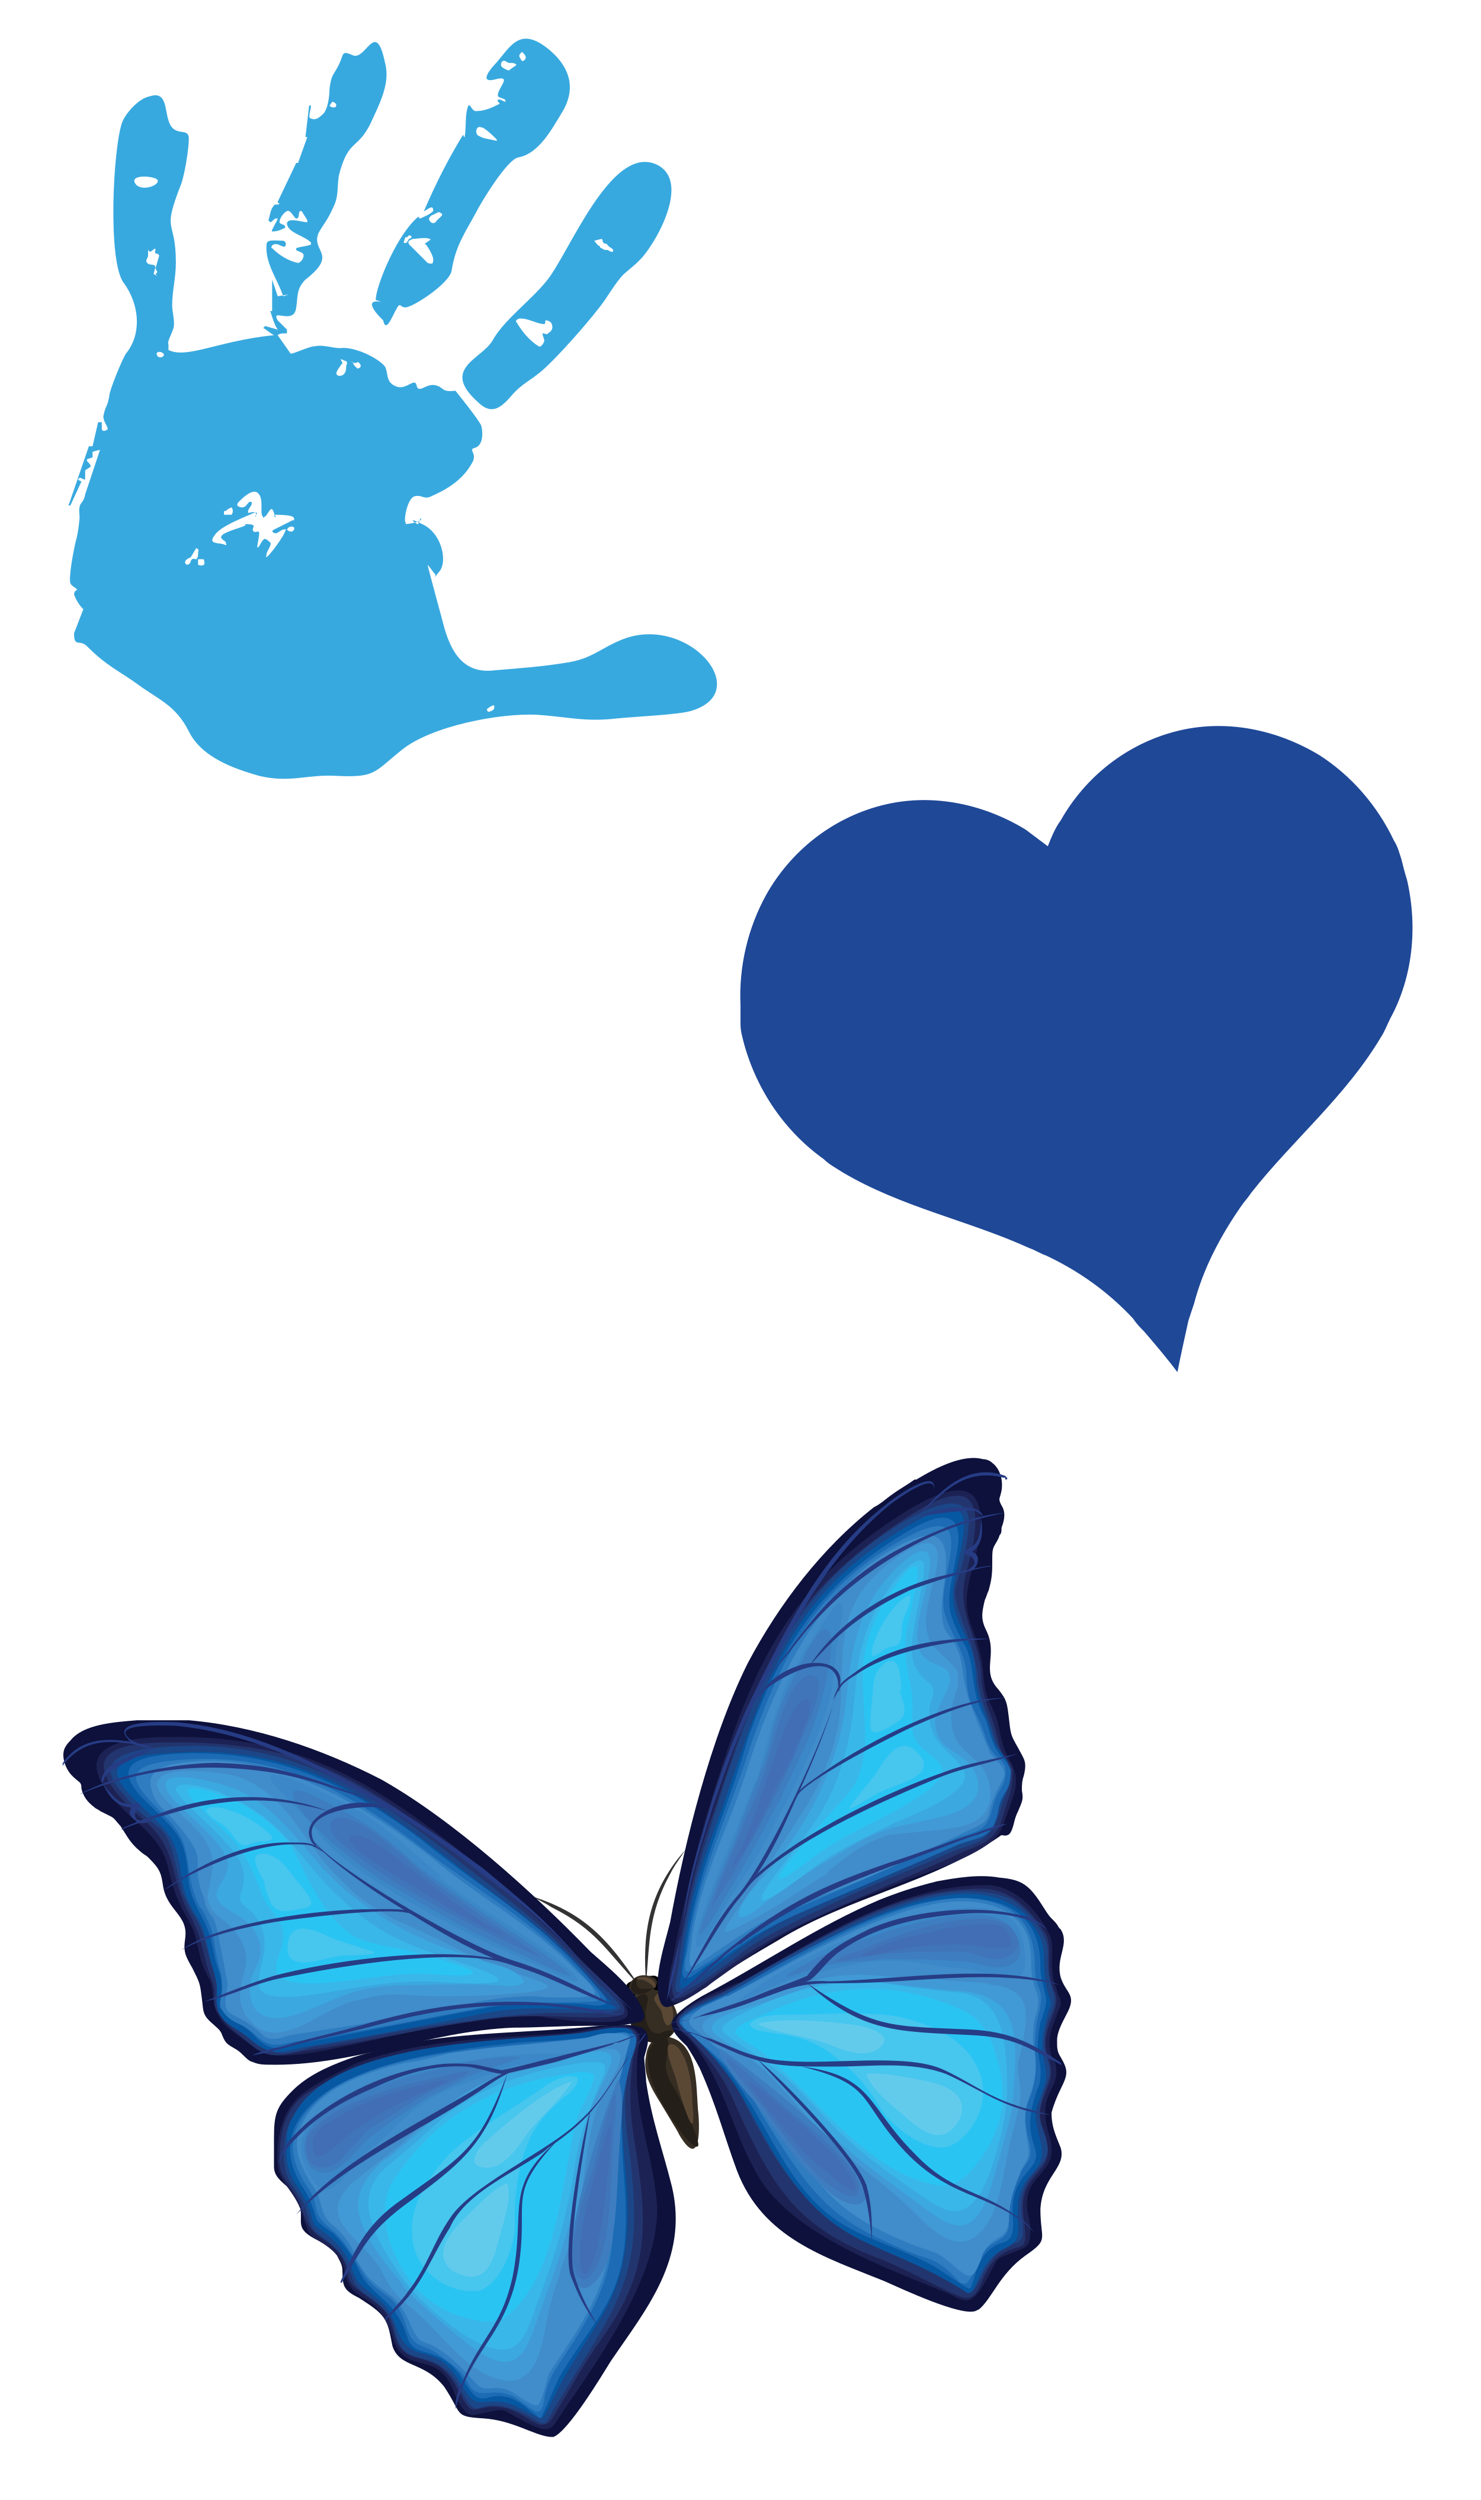 <?xml version="1.0" encoding="utf-8"?>
<!-- Generator: Adobe Illustrator 26.0.2, SVG Export Plug-In . SVG Version: 6.00 Build 0)  -->
<svg version="1.1" id="Layer_1" xmlns="http://www.w3.org/2000/svg" xmlns:xlink="http://www.w3.org/1999/xlink" x="0px" y="0px"
	 viewBox="0 0 80 135" style="enable-background:new 0 0 80 135;" xml:space="preserve">
<style type="text/css">
	.st0{fill-rule:evenodd;clip-rule:evenodd;fill:#6188B6;}
	.st1{fill-rule:evenodd;clip-rule:evenodd;fill:#EC1C24;}
	.st2{fill-rule:evenodd;clip-rule:evenodd;fill:#38A9DF;}
	.st3{fill:#1F4897;}
	.st4{fill-rule:evenodd;clip-rule:evenodd;}
	.st5{fill-rule:evenodd;clip-rule:evenodd;fill:#333333;}
	.st6{fill-rule:evenodd;clip-rule:evenodd;fill:#362D23;}
	.st7{fill-rule:evenodd;clip-rule:evenodd;fill:#241F18;}
	.st8{fill-rule:evenodd;clip-rule:evenodd;fill:#DFECF8;}
	.st9{fill-rule:evenodd;clip-rule:evenodd;fill:#A4B3C2;}
	.st10{fill-rule:evenodd;clip-rule:evenodd;fill:#5A4835;}
	.st11{fill-rule:evenodd;clip-rule:evenodd;fill:#0D113B;}
	.st12{fill-rule:evenodd;clip-rule:evenodd;fill:#1D2254;}
	.st13{fill-rule:evenodd;clip-rule:evenodd;fill:#23356E;}
	.st14{fill-rule:evenodd;clip-rule:evenodd;fill:#1B4687;}
	.st15{fill-rule:evenodd;clip-rule:evenodd;fill:#0758A2;}
	.st16{fill-rule:evenodd;clip-rule:evenodd;fill:#1C6BB4;}
	.st17{fill-rule:evenodd;clip-rule:evenodd;fill:#2F7DC0;}
	.st18{fill-rule:evenodd;clip-rule:evenodd;fill:#418CCA;}
	.st19{fill-rule:evenodd;clip-rule:evenodd;fill:#419AD5;}
	.st20{fill-rule:evenodd;clip-rule:evenodd;fill:#3BA8DF;}
	.st21{fill-rule:evenodd;clip-rule:evenodd;fill:#39B7E9;}
	.st22{fill-rule:evenodd;clip-rule:evenodd;fill:#2AC4F3;}
	.st23{fill-rule:evenodd;clip-rule:evenodd;fill:#47C6EE;}
	.st24{fill-rule:evenodd;clip-rule:evenodd;fill:#3B87C7;}
	.st25{fill-rule:evenodd;clip-rule:evenodd;fill:#3E7DBF;}
	.st26{fill-rule:evenodd;clip-rule:evenodd;fill:#4075B9;}
	.st27{fill-rule:evenodd;clip-rule:evenodd;fill:#416EB5;}
	.st28{fill-rule:evenodd;clip-rule:evenodd;fill:#263C85;}
	.st29{fill-rule:evenodd;clip-rule:evenodd;fill:#62CBEC;}
</style>
<path class="st0" d="M97.6-92.4c-0.5-0.6,0.9,0.1,0.9-0.9c0-0.6-0.2-1,0.3-1.6c1.5-1.7,0-1.6,0.3-2.6c0.1-0.4,0.4-0.8,0.6-1.5
	c0.2-0.6,0-1.1,0.1-1.7c0.2-2.1,0.8-1.6,1.2-3c0.3-1.1,0.7-2.3,0.3-3.4c-0.9-2.3-1,0-1.7-0.1c-0.7-0.1-0.5,0-0.8,0.6
	c-0.3,0.6-0.4,0.6-0.4,1.3c0,0.4,0.1,1.2-0.1,1.5c-0.1,0.2-0.4,0.3-0.6,0.3c-0.2,0,0-0.5-0.1-0.7l-0.1,0l0.1,1.8l0.1,0l-0.2,1.4
	l-0.1,0l-0.7,2.3c0,0.1,0.2,0,0.2,0.1c-0.1,0.1-0.3,0-0.3,0.1c-0.1,0.2-0.1,0.5-0.1,0.8c0,0,0.1,0.1,0.1,0c0.1-0.1,0.1-0.2,0.2-0.3
	c0,0,0.1,0,0.1,0c0,0.1-0.2,0.8-0.2,0.8c0.2-0.1,0.5-0.2,0.7-0.4c0,0,0,0,0-0.1c-0.1-0.1-0.3,0-0.3-0.1c0-0.2,0.1-0.5,0.3-0.7
	c0.1-0.1,0.4,0.3,0.6,0.3c0.1-0.1,0.1-0.3,0.1-0.5c0,0,0.1,0,0.1,0c0.1,0.1,0.3,0.3,0.4,0.5c0,0,0,0.1,0,0.1c-0.3,0.1-1.2-0.1-1,0.3
	c0.2,0.5,1,0.5,1.4,0.7c0,0,0,0.1,0,0.1c-0.2,0.1-0.5,0.2-0.7,0.3c0,0,0,0.1,0,0.1c0.1,0.1,0.4,0,0.4,0.2c0,0.2-0.1,0.4-0.3,0.4
	c-0.5,0-1-0.3-1.5-0.5c-0.1,0,0-0.2,0-0.2c0.2-0.1,0.5,0.1,0.6,0c0.1-0.1-0.1-0.3-0.2-0.3c-0.4,0-0.9,0-0.9,0.4
	c0.1,1,0.9,1.8,1.3,2.7l0.3-0.2l-0.5,0.5L97-94.5l0.3,1.6c0,0-0.1,0-0.1,0c0.2,0.3,0.3,0.6,0.5,0.9l-0.7-0.1c0,0,0,0.1,0,0.1
	c0.2,0.1,0.5,0.2,0.7,0.3c0,0,0,0,0,0c-2.9,0.8-4.4,2-5.5,1.7c0-0.1,0-0.2,0-0.3c-0.1-0.2,0.2-0.7,0.1-1.1c-0.1-0.3-0.2-0.7-0.3-1
	c-0.2-0.8-0.1-1.5-0.2-2.3c-0.4-2.4-1.1-1.4-0.4-4.3c0.1-0.5,0.1-1.9,0-2.4c-0.1-0.7-0.8,0.1-1.2-0.8c-0.3-0.6-0.4-1.5-1.2-1.1
	c-0.6,0.2-1.1,1.1-1.2,1.7c-0.3,1.5,0.5,7.6,1.5,8.6c1,0.9,1.4,2.5,0.8,3.7c-0.2,0.3-0.5,2.1-0.5,2.5c0,0.6-0.1,0.5-0.2,1
	c-0.1,0.3,0.4,0.7,0.3,0.8l0,0c-0.2,0.1-0.2,0.1-0.3,0.1l-0.1-0.4l-0.2,0l0,1.2l-0.2,0l-0.6,3.3l0.1,0l0.4-1.4l-0.2-0.1l0-0.1
	c0.1,0,0.2,0.1,0.3,0l-0.1-0.5l0.2-0.3c0-0.1-0.1-0.2-0.2-0.3l0-0.1l0.3-0.2l-0.1-0.3c0-0.1,0.3-0.1,0.3-0.2l-0.4,2.4
	c0,0.6-0.3,0.3-0.1,1.3c0,0.2,0.1,1,0.1,1.3c-0.1,0.4-0.1,2,0.1,2.3c0.1,0.2,0.3,0.2,0.5,0.3c0.1,0.1-0.1,0.2,0,0.4
	c0.1,0.3,0.4,0.5,0.7,0.7L89.5-74c0.1,0.7,0.3,0.2,0.8,0.6c1.3,0.9,1.9,1,3.1,1.6c1.2,0.6,2.2,0.8,3.1,2c0.9,1.2,2.7,1.6,4.1,1.8
	c1.7,0.2,2.6-0.5,4.1-0.7c2.1-0.3,2-0.5,3.3-2c1.3-1.6,4.9-2.9,6.9-3.1c1.6-0.2,2.6-0.1,4.2-0.5c1-0.3,3.2-0.7,3.9-1
	c3.3-1.5-1-5.1-4.2-3.2c-1.2,0.7-1.5,1.4-2.9,1.8c-1.1,0.4-2.6,0.7-3.7,1c-1.6,0.4-2.4-0.6-3-1.8c-0.2-0.4-1.5-3.1-1.4-3.2
	c0-0.1-0.1-0.1,0,0c0.1,0.1,0.4,0.4,0.5,0.4c0.1,0.1-0.2,0.4,0.2-0.1c0.4-0.5-0.2-2.1-1.3-2.5c-1.1-0.3-0.1,0.2-0.2,0.1
	c0-0.1,0-0.2,0.1-0.3c0-0.1,0.2,0,0,0.1c-0.1,0.1-0.6,0.3-0.7,0.3c-0.1,0,0.1,0,0-0.1c-0.1-0.1-0.1-1.3,0.2-1.5
	c0.3-0.2,0.5,0.1,0.9-0.1c0.8-0.6,1.5-1.2,1.9-2.1c0.2-0.6-0.4-0.7,0-0.8c0.5-0.2,0.4-0.9,0.2-1.2c-0.1-0.3-1.6-1.7-1.7-1.7
	c-0.8,0.2-0.6-0.1-1.2-0.1c-0.5,0-0.8,0.6-1,0.2c-0.2-0.4-0.5,0.3-1,0.2c-0.7-0.1-0.6-0.6-0.9-1c-0.4-0.5-1.9-0.8-2.5-0.6
	c-0.5,0.1-0.9,0-1.4,0.1c-0.3,0.1-1,0.6-1.2,0.6l0,0l-0.9-0.9c0.1-0.1,0.3-0.2,0.4-0.2l0-0.2L97.6-92.4L97.6-92.4z M90.8-94.8
	c-0.2-0.2-0.3,0-0.3-0.2c0-0.2-0.2,0.1-0.3,0.1L90-95l0,0.3c0,0.1-0.1,0.2,0,0.3c0.1,0.2,0.4,0.1,0.5,0.2l-0.1,0.4l0.2,0L90.6-94
	l0.1-0.1l-0.1-0.2L90.8-94.8L90.8-94.8z M105.4-99.6c-0.1-0.1-0.2,0.1-0.4,0.1c-0.1,0.1-0.2,0.2-0.1,0.4c0.2,0.1,0.3,0.1,0.4-0.1
	C105.4-99.4,105.6-99.5,105.4-99.6L105.4-99.6z M112.3-94.7c0-0.1-0.2-0.1-0.4-0.1c-0.1,0,0,0.3-0.1,0.3c-0.4,0-0.9-0.1-1.3-0.1
	c-0.1,0-0.2,0.1-0.2,0.2c0.4,0.4,0.8,0.8,1.4,1.1c0.1,0.1,0.2-0.2,0.3-0.3c0-0.1-0.2-0.3-0.1-0.3c0.1-0.1,0.3,0,0.3,0
	C112.3-94.2,112.4-94.5,112.3-94.7L112.3-94.7z M112.2-73.5c0,0.1,0.1,0.2,0.2,0.1c0.1,0,0.2-0.1,0.2-0.2c0-0.1,0-0.1-0.1-0.1
	c-0.1,0-0.1,0-0.2,0C112.3-73.7,112.2-73.6,112.2-73.5L112.2-73.5z M103.6-97.6c0.2,0,0.2-0.1,0.3-0.2c0,0,0.3-0.2-0.1-0.2
	c-0.2,0.2-0.1,0.1-0.2,0.2L103.6-97.6L103.6-97.6z M114.9-99c0-0.2-0.2-0.2-0.4-0.3c-0.1-0.1-0.2,0-0.2-0.1c-0.1-0.1,0-0.1-0.2-0.2
	l-0.2,0.1c0.3,0.3,0.2,0.1,0.3,0.2c0,0,0,0.1,0.1,0.1c0.1,0,0.2,0,0.3,0.1C114.7-99.1,114.7-99,114.9-99L114.9-99z M106.9-104.5
	c-0.1,0-0.2-0.1-0.3,0c-0.1,0.1-0.1,0.3,0,0.4c0.3,0.2,0.7,0.1,1,0.2c0,0,0-0.1,0-0.1C107.4-104.2,107.2-104.3,106.9-104.5
	L106.9-104.5z M102.3-90.6c0.1-0.1,0.3-0.2,0.1-0.3c-0.1-0.1-0.1,0-0.2,0c-0.1,0-0.2,0-0.2,0C102.2-90.6,102-90.8,102.3-90.6
	L102.3-90.6z M108.3-108.4c0.1,0,0.2-0.1,0.2-0.2c0-0.1-0.1-0.2-0.2-0.2C108.2-108.6,108.1-108.7,108.3-108.4L108.3-108.4z
	 M94.9-78.6c0.1,0,0.1-0.1,0.2-0.2c0.1-0.2,0.1-0.1,0.2-0.2c0.1-0.1,0-0.2,0-0.3c0-0.2,0.1-0.2-0.1-0.2L95-79
	C94.8-78.9,94.7-78.7,94.9-78.6L94.9-78.6z M98.8-104.3c0.1-0.1,0-0.2-0.1-0.3c-0.1,0.1-0.1,0.1-0.2,0.2
	C98.6-104.3,98.7-104.2,98.8-104.3L98.8-104.3z M98.1-83c-0.4-0.2-0.8,0.5-0.9,0.7c-0.1,0.2,0.1,0.3,0.2,0.3c0.2,0,0.3-0.3,0.4-0.4
	c0.1-0.1,0.1,0,0.1,0.1c0,0.1-0.1,0.3-0.1,0.4c0,0.1,0,0.1,0.1,0.1c0.1,0,0.3-0.1,0.3-0.1c0.1,0,0.1,0.2,0,0.2
	c-0.1,0.1,0.2-0.4-0.1-0.1c-0.4,0.2-1.7,1-1.9,1.5c-0.3,0.6,0.3,0.4,0.6,0.4c0.3,0.1,0.1,0,0.1-0.1c0-0.1-0.4-0.1-0.3-0.4
	c0.2-0.2,0.9-0.6,1.1-0.7c0.2-0.1-0.1-0.1,0-0.1c0.1,0,0.5-0.1,0.5,0c0,0.1-0.1,0.3,0,0.3c0.1,0.1,0.3-0.1,0.3,0c0,0.2,0,0.6,0,0.7
	c0,0.1,0,0.1,0.1,0c0-0.1,0.1-0.4,0.2-0.4c0.1,0,0.3,0.1,0.3,0.2c0.1,0.1-0.1,0.6-0.1,0.6c0,0.1,0,0.3,0.1,0
	c0.1-0.2,0.6-1.1,0.7-1.4c0.1-0.3,0-0.1-0.1-0.1c-0.1,0-0.2,0.2-0.4,0.2c-0.1,0-0.3,0-0.2-0.2c0.1-0.2,0.7-0.6,0.9-0.7
	c0.2-0.1,0,0.1,0,0.1c0,0,0.1-0.3,0-0.3c-0.2,0-0.8,0-0.9,0c-0.2,0,0,0.2,0,0.1c-0.1-0.1-0.2-0.3-0.3-0.4c-0.1-0.1-0.3,0.5-0.3,0.5
	c0,0,0,0.2-0.1,0C98.4-82,98.5-82.9,98.1-83L98.1-83z M101.3-90c0.3-0.1,0.3-0.3,0.3-0.5c0-0.1,0.1-0.2-0.1-0.3
	c-0.1,0-0.3-0.1-0.3,0l0.2,0.2C101.3-90.4,101-90.1,101.3-90L101.3-90z M96.5-81.6c0.1,0,0.3,0,0.4-0.1c0.1-0.1,0-0.3,0-0.4
	l-0.2,0.2c-0.1,0.1-0.1,0.1-0.2,0.2L96.5-81.6L96.5-81.6z M108.1-108.2c-0.1-0.1-0.2-0.1-0.3,0c-0.1,0-0.1,0-0.3,0
	c-0.2-0.1-0.2,0.2-0.2,0.3c0.1,0.1,0.3,0.2,0.4,0.1C107.9-107.9,108.1-108,108.1-108.2L108.1-108.2z M90-98.9
	c-0.2-0.2-1.5,0-1.2,0.4C89.2-98,90.2-98.6,90-98.9L90-98.9z M91.8-89.4c0.2-0.2,0-0.3-0.2-0.3c-0.1,0-0.2,0.1-0.1,0.2
	C91.6-89.4,91.7-89.4,91.8-89.4L91.8-89.4z M95.6-78.7c0,0,0.6,0.1,0.3-0.3l-0.3,0L95.6-78.7L95.6-78.7z M100-81.4
	c0.2,0.1,0.4,0,0.4-0.2C100.2-81.6,100-81.6,100-81.4L100-81.4z M105-98.1c-0.2,0-0.7,0.1-0.9,0.2c-0.2,0.1-0.3,0.1-0.1,0.3
	c0.2,0.2,0.9,0.7,1.2,0.8c0.3,0.1,0.3-0.1,0.3-0.3c-0.1-0.2-0.4-0.6-0.5-0.7c-0.1-0.1-0.1,0.1-0.1,0C104.8-97.9,105.2-98.1,105-98.1
	L105-98.1z M116.5-104c-2.7-0.8-4,5.6-4.9,7.2c-0.7,1.2-1.9,2.5-2.4,3.6c-0.5,1.1-2.5,1.9-0.3,3.4c0.8,0.6,1.3,0.2,1.7-0.6
	c0.5-0.8,0.9-1,1.4-1.6c0.7-0.8,1.9-2.8,2.5-3.7c0.4-0.7,0.6-1.5,1.1-2.1c0.6-0.7,0.8-1,1.2-1.9C117.3-100.8,118.2-103.5,116.5-104
	L116.5-104z M103-94.3c-1.2,0,0.2,0.9,0.2,1c0.2,0.5,0.3,0.1,0.4-0.2c0.4-1.1,0.2-0.6,0.6-0.7c0.4-0.1,2.2-1.7,2.1-2.4
	c0-1.3,0.3-2.1,0.7-3.3c0.2-0.6,1.2-3.1,1.8-3.3c1.2-0.4,1.6-1.8,2.1-2.9c0.5-1.3,0-2.3-1.1-3c-1.9-1.2-2.2,0.1-2.9,1
	c-0.2,0.3-0.8,1.3,0.1,0.9c1.1-0.5,0.2,0.5,0.4,0.8c0.1,0.1,0.3,0,0.4,0.1c0,0,0,0.1,0,0.1c-0.1,0-0.3-0.1-0.4,0
	c-0.1,0,0.2,0.2,0.1,0.2c-0.4,0.3-0.8,0.5-1.2,0.7c-0.1,0-0.4-0.4-0.4-0.2c-0.1,0.6,0.1,1.1,0.1,1.7c0,0.1-0.1-0.2-0.2-0.1
	c-0.5,1.4-1.1,2.9-1.5,4.4c0,0.2,0.2-0.2,0.4-0.3c0.1,0,0.1,0.1,0.1,0.1c-0.2,0.2-0.4,0.4-0.6,0.5c-0.1,0-0.1-0.2-0.1-0.1
	c-1,1.1-1.6,3.8-1.5,4.7l0,0.1L103-94.3L103-94.3z"/>
<path class="st0" d="M14.6-93.1l-0.8,0.2l0,0.2c0.1,0,0.4,0,0.5,0.1l-0.8,1.1l0.1,0c-0.2,0.1-1.1-0.4-1.5-0.4
	c-0.6-0.1-1.1,0.2-1.6,0.2c-0.7,0-2.2,0.6-2.6,1.2c-0.3,0.4-0.1,1-0.8,1.2c-0.6,0.2-1-0.5-1.2-0.1c-0.2,0.6-0.6-0.1-1.2,0
	c-0.6,0.1-0.3,0.4-1.3,0.4c0,0-1.4,1.9-1.5,2.2c-0.1,0.5-0.2,1.2,0.4,1.4c0.4,0.1-0.2,0.4,0.1,0.9c0.6,1,1.5,1.5,2.5,2
	c0.5,0.2,0.6-0.2,1,0c0.4,0.1,0.6,1.4,0.5,1.6c-0.1,0.2,0.1,0.1,0,0.1c-0.2,0-0.7-0.1-0.9-0.2c-0.2-0.1,0-0.2,0-0.1
	c0,0.1,0.2,0.2,0.1,0.3c0,0.1,1-0.6-0.2-0.1c-1.2,0.6-1.5,2.4-1,3c0.5,0.5,0.1,0.2,0.2,0.1c0.1-0.1,0.4-0.5,0.5-0.5
	c0.1-0.1,0-0.1,0,0c0.1,0.1-0.9,3.3-1,3.8c-0.5,1.5-1.2,2.8-3,2.6c-1.4-0.1-3-0.2-4.3-0.4c-1.7-0.3-2.1-0.9-3.6-1.5
	c-3.9-1.5-8,3.3-4,4.3c0.9,0.2,3.4,0.3,4.5,0.4c1.9,0.2,3-0.1,4.8-0.2C1-69.4,5.3-68.6,7-67.1c1.7,1.4,1.7,1.7,4,1.6
	c1.8,0,2.8,0.5,4.7,0c1.6-0.4,3.5-1.2,4.3-2.7c0.8-1.5,1.8-1.9,3-2.8c1.3-0.9,1.9-1.2,3.2-2.4c0.5-0.5,0.8,0.1,0.8-0.8l-0.7-1.4
	c0.3-0.2,0.5-0.5,0.6-0.9c0.1-0.2-0.2-0.3-0.1-0.5c0.1-0.2,0.4-0.2,0.5-0.4c0.2-0.4-0.2-2.1-0.3-2.5c-0.1-0.2-0.2-1.1-0.2-1.4
	c0-1.1-0.2-0.7-0.4-1.4l-0.9-2.6c0.1,0,0.4,0.1,0.4,0.1l0,0.4l0.4,0.1l0,0.1c-0.1,0.1-0.2,0.2-0.2,0.3l0.3,0.2l0,0.6
	c0.1,0,0.2-0.1,0.3-0.1l0.1,0.1l-0.2,0.1l0.7,1.5l0.1,0l-1.2-3.6l-0.2,0l-0.3-1.3l-0.2,0l0,0.4c-0.1,0-0.1,0-0.4,0l0,0
	c-0.1-0.1,0.4-0.6,0.2-0.9c-0.2-0.5-0.3-0.4-0.4-1.1c-0.1-0.4-0.8-2.3-1.1-2.6c-0.9-1.2-0.8-3.1,0.2-4.3c1-1.3,0.7-8.2,0.1-9.8
	c-0.2-0.6-1-1.5-1.7-1.6c-1-0.3-1,0.8-1.1,1.5c-0.3,1.1-1.2,0.4-1.2,1.1c0,0.6,0.2,2.1,0.4,2.6c1.3,3.1,0.3,2.1,0.3,4.9
	c0,0.8,0.3,1.6,0.2,2.6c0,0.4-0.1,0.8-0.1,1.2c0,0.5,0.4,1,0.3,1.3c0,0.1,0,0.2,0,0.3c-1.2,0.5-3.1-0.6-6.4-0.9c0,0,0,0,0,0.1
	c0.2-0.2,0.5-0.3,0.7-0.5c0-0.1,0-0.1-0.1-0.2l-0.8,0.2c0.1-0.4,0.3-0.7,0.4-1.1c0,0-0.1,0-0.1,0l0-1.9l-0.3,1L14-95l0.3,0.1
	c0.3-1.1,1-2.1,1-3.2c0-0.4-0.6-0.3-1-0.3c-0.1,0-0.3,0.3-0.2,0.4c0.2,0.1,0.5-0.1,0.7-0.1c0.1,0,0.2,0.2,0.1,0.3
	c-0.5,0.4-1,0.7-1.6,0.9c-0.2,0-0.4-0.2-0.4-0.4c0-0.2,0.3-0.2,0.4-0.3c0,0,0-0.1,0-0.1c-0.3-0.1-0.6-0.1-0.9-0.2c0,0-0.1-0.1,0-0.1
	c0.5-0.4,1.3-0.5,1.5-1.1c0.1-0.4-0.8,0-1.2-0.1c0,0,0-0.1,0-0.1c0.1-0.2,0.2-0.4,0.3-0.6c0,0,0.1,0,0.1,0c0.1,0.2,0,0.5,0.2,0.5
	c0.2,0,0.4-0.5,0.6-0.4c0.2,0.1,0.4,0.4,0.4,0.7c0,0.1-0.2,0.1-0.3,0.2c0,0,0,0.1,0,0.1c0.3,0.1,0.5,0.2,0.8,0.3
	c0.1,0-0.3-0.7-0.3-0.8c0,0,0.1-0.1,0.1,0c0.1,0.1,0.2,0.2,0.3,0.3c0,0,0.1,0,0.1-0.1c-0.1-0.3-0.1-0.6-0.3-0.9
	c-0.1-0.1-0.3,0-0.4-0.1c-0.1,0,0.2,0,0.2-0.1l-1.2-2.4l-0.1,0.1l-0.5-1.5l0.1,0l-0.2-2l-0.1,0c-0.1,0.2,0.2,0.8,0,0.8
	c-0.2,0-0.5-0.1-0.7-0.3c-0.2-0.3-0.4-1.2-0.4-1.6c-0.1-0.9-0.2-0.8-0.7-1.4c-0.4-0.7-0.2-0.9-0.9-0.6c-0.7,0.3-1.4-2.2-1.9,0.5
	c-0.2,1.3,0.4,2.5,0.9,3.7c0.7,1.5,1.3,0.9,1.9,3.1c0.2,0.7,0.1,1.2,0.4,1.9c0.3,0.8,0.7,1.1,1,1.6c0.5,1.1-1.2,1.2,0.8,2.8
	c0.6,0.5,0.5,1,0.6,1.7C13.7-92.8,15.1-93.9,14.6-93.1L14.6-93.1z M21.8-97.1l0.3,0.6l-0.1,0.2l0.2,0.1L22-96l0.2-0.1l-0.1-0.4
	c0.1-0.2,0.4,0,0.5-0.3c0-0.1-0.1-0.2-0.1-0.3l0-0.3l-0.2,0.1c-0.1,0-0.3-0.3-0.3-0.1C22.1-97.1,22-97.3,21.8-97.1L21.8-97.1z
	 M4.6-99.7c-0.2,0.1,0.1,0.2,0.2,0.4C5-99,5.1-99,5.3-99.2c0.1-0.1,0-0.3-0.2-0.4C4.9-99.6,4.8-99.8,4.6-99.7L4.6-99.7z M-2.1-92.9
	c0,0.2,0,0.5,0.2,0.7c0.1,0.1,0.3-0.1,0.4,0c0.1,0-0.1,0.3-0.1,0.4c0.1,0.1,0.2,0.4,0.4,0.3c0.5-0.4,1-0.9,1.3-1.4
	c0.1-0.1-0.1-0.2-0.2-0.2c-0.5,0.1-0.9,0.3-1.4,0.4c-0.1,0,0-0.3-0.1-0.3C-1.8-93.1-2-93-2.1-92.9L-2.1-92.9z M1.9-69.4
	c0-0.1-0.2-0.2-0.2-0.2c0,0-0.1,0-0.2,0c-0.1,0-0.1,0-0.1,0.1c0,0.1,0.2,0.2,0.2,0.2C1.8-69.2,1.9-69.3,1.9-69.4L1.9-69.4z M7-97.8
	l0-0.3c-0.1-0.1,0,0-0.2-0.1c-0.3,0.1,0,0.2,0,0.2C6.8-97.9,6.7-97.7,7-97.8L7-97.8z M-5.8-97.3c0.2,0,0.2-0.1,0.3-0.2
	c0.1-0.1,0.3-0.1,0.4-0.1c0.1,0,0.1-0.1,0.1-0.1c0.1-0.1,0,0.1,0.3-0.3L-5-98.1C-5.1-98-5-98-5.1-97.9c-0.1,0.1-0.1,0-0.2,0.2
	C-5.5-97.5-5.8-97.5-5.8-97.3L-5.8-97.3z M2.1-104.8c-0.3,0.2-0.5,0.4-0.8,0.7c0,0,0,0.1,0,0.1c0.4-0.1,0.8-0.1,1.1-0.4
	c0.1-0.1,0-0.3-0.1-0.4C2.3-104.9,2.2-104.8,2.1-104.8L2.1-104.8z M9.8-90.2c0.3-0.3,0.1,0,0.3-0.4c-0.1,0-0.2,0.1-0.3,0.1
	c-0.1,0-0.1,0-0.2,0C9.5-90.4,9.6-90.2,9.8-90.2L9.8-90.2z M-0.2-108.9c0.2-0.3,0.1-0.3-0.1-0.5c-0.1,0.1-0.2,0.2-0.2,0.3
	C-0.4-109-0.4-108.9-0.2-108.9L-0.2-108.9z M20.2-78.2c0.2-0.1,0.1-0.4-0.1-0.5l-0.4-0.5c-0.2,0-0.1,0.1-0.1,0.3
	c0,0.1,0,0.3,0.1,0.3c0.1,0.1,0.1,0,0.3,0.2C20-78.3,20-78.2,20.2-78.2L20.2-78.2z M11.1-106.1c0.2,0,0.2,0,0.3-0.2
	c-0.1-0.1-0.1-0.1-0.2-0.2C11-106.3,11-106.2,11.1-106.1L11.1-106.1z M15.8-82.6c-0.4,0.3-0.1,1.2-0.2,1.5c0,0.3,0,0.1-0.1,0
	c-0.1,0-0.3-0.6-0.4-0.5c-0.1,0.1-0.2,0.4-0.2,0.4c-0.1,0.1,0.1-0.1,0-0.1c-0.2,0-0.8,0.1-1,0.1c-0.2,0.1,0,0.3,0,0.3
	c0,0.1-0.2-0.2,0-0.1c0.2,0.1,0.9,0.4,1.1,0.6c0.2,0.2,0,0.2-0.1,0.3c-0.1,0-0.3-0.2-0.4-0.2c-0.1,0-0.3-0.2-0.1,0.1
	c0.2,0.3,0.8,1.2,1,1.4c0.2,0.2,0.1,0,0.1-0.1c0-0.1-0.3-0.6-0.2-0.7c0.1-0.1,0.2-0.2,0.4-0.3c0.1,0,0.2,0.4,0.3,0.4
	c0,0.1,0.1,0.1,0.1,0c0-0.1-0.1-0.6-0.1-0.8c0-0.2,0.2,0,0.4-0.1c0.1-0.1-0.1-0.3,0-0.4c0-0.1,0.5-0.1,0.6-0.1c0.1,0-0.3,0,0,0.1
	c0.2,0.1,1.1,0.4,1.4,0.6c0.2,0.2-0.2,0.4-0.2,0.5c0,0.1-0.2,0.2,0.1,0.1c0.3-0.1,0.9,0,0.5-0.6c-0.4-0.6-2-1.1-2.4-1.3
	c-0.5-0.2-0.1,0.2-0.1,0.2c-0.1,0-0.1-0.2,0-0.3c0.1-0.1,0.3,0.1,0.4,0.1c0.1,0,0.1,0,0.1-0.1c0-0.1-0.2-0.4-0.2-0.5
	c0-0.1,0-0.2,0.1-0.1c0.1,0.1,0.3,0.4,0.5,0.4c0.2,0,0.4-0.2,0.2-0.4C16.7-82.3,16.2-82.9,15.8-82.6L15.8-82.6z M10.9-89.7
	c0.3-0.2,0-0.5-0.2-0.7l0.2-0.2c-0.1,0-0.3,0-0.4,0.1c-0.2,0.1,0,0.2,0,0.3C10.5-90,10.6-89.7,10.9-89.7L10.9-89.7z M17.8-81.3
	l0-0.2c-0.1-0.1-0.1,0-0.2-0.2l-0.2-0.2c0,0.1,0,0.4,0,0.4C17.5-81.3,17.7-81.3,17.8-81.3L17.8-81.3z M0.1-108.7
	c0,0.2,0.2,0.3,0.4,0.4c0.2,0,0.4-0.1,0.5-0.2c0.1-0.2,0-0.4-0.2-0.3c-0.1,0.1-0.1,0.1-0.3,0.1C0.3-108.8,0.2-108.8,0.1-108.7
	L0.1-108.7z M21.9-101.7c-0.3,0.3,1,0.8,1.4,0.2C23.6-102,22.1-101.9,21.9-101.7L21.9-101.7z M21.7-90.8c0.1,0,0.2-0.1,0.3-0.1
	c0-0.1-0.1-0.2-0.1-0.2C21.6-91.2,21.4-91,21.7-90.8L21.7-90.8z M19.4-78.2l0-0.3l-0.3,0C18.8-78,19.4-78.2,19.4-78.2L19.4-78.2z
	 M14-80.4c-0.1-0.2-0.3-0.2-0.5-0.1C13.6-80.3,13.8-80.2,14-80.4L14-80.4z M5.4-98.1c-0.2,0.1,0.2,0.2,0.2,0.3c0,0.1,0-0.2-0.1,0
	c-0.1,0.2-0.4,0.7-0.5,0.9c0,0.2,0.1,0.4,0.4,0.3c0.3-0.2,1-0.8,1.2-1.1c0.2-0.3,0-0.3-0.2-0.4C6.2-98.2,5.6-98.2,5.4-98.1L5.4-98.1
	z M-8.5-102.5c-1.8,0.9-0.3,3.8,0.4,4.9c0.6,0.9,1,1.1,1.7,1.9c0.6,0.6,1,1.4,1.6,2.1c0.8,1,2.5,2.9,3.4,3.7
	c0.7,0.6,1.2,0.8,1.9,1.6c0.6,0.7,1.2,1.1,2,0.3c2.2-2.1-0.2-2.6-0.9-3.7c-0.7-1.2-2.3-2.4-3.3-3.6C-3-97-5.6-103.9-8.5-102.5
	L-8.5-102.5z M8.3-94.2l0.3-0.3l0-0.1c-0.1-1.1-1.3-4-2.5-5C6-99.6,6-99.4,6-99.4c-0.3-0.1-0.6-0.3-0.8-0.5c0,0,0-0.2,0.1-0.2
	c0.2,0,0.6,0.4,0.5,0.2c-0.7-1.6-1.5-3.1-2.4-4.6c0-0.1-0.1,0.2-0.2,0.1c-0.1-0.6,0-1.3-0.2-1.9c-0.1-0.2-0.2,0.3-0.4,0.3
	c-0.5,0-1-0.3-1.5-0.5c-0.1,0,0.2-0.2,0.1-0.3c-0.1-0.1-0.3,0.1-0.4,0.1c0,0-0.1-0.1,0-0.1c0.1-0.1,0.4,0,0.4-0.2
	c0.2-0.4-1-1.3,0.3-1c1,0.2,0.1-0.8-0.1-1.1c-0.9-1-1.5-2.3-3.4-0.6c-1.1,1-1.5,2.2-0.7,3.5c0.7,1.2,1.5,2.6,2.8,2.8
	c0.6,0.1,2.2,2.7,2.6,3.3c0.7,1.2,1.2,2.1,1.4,3.5c0.1,0.8,2.3,2.3,2.8,2.3c0.5,0,0.2-0.5,0.8,0.6c0.2,0.4,0.4,0.8,0.5,0.2
	C8.2-93.1,9.7-94.4,8.3-94.2L8.3-94.2z"/>
<path class="st1" d="M48.1-94.9c-0.1-0.2-0.2-0.5-0.3-0.8c-0.1-0.3-0.4-0.5-0.4-0.7c-0.1-0.2-0.3-0.5-0.4-0.8
	c-0.2-0.5-0.3-1.4-0.5-1.6c-0.2-0.3-0.3-0.4-0.3-0.8c0.1-0.3,0-1.5-0.1-1.7c-0.1-0.3-0.2-0.5-0.4-0.8c-0.1-0.2-0.2-0.5-0.3-0.8
	c-0.2-0.5-1.2-0.8-1.7-0.8c-0.2,0-0.4,0.3-0.5,0.5c-0.2,0.3-0.4,0.5-0.5,0.8c-0.2,0.6,0.1,1.2,0.2,1.7c0.2,0.6,0.4,1,0.7,1.5
	c0.3,0.6,0.9,0.9,1.5,1.3c0.7,0.5,1.3,2.3,1.2,3.1c0,0.3-0.1,0.6-0.1,0.9c0,0.3,0.1,0.6,0.1,0.8c0,0.7,0.2,1,0.5,1.6
	c0.2,0.5,0.5,1,0.8,1.5c0.3,0.5,0.6,1,0.9,1.5c0.7,1.2,1.6,1.4,2.1,2c0.2,0.3,0.4,0.4,0.7,0.7c0.6,0.4,1,0.8,1.6,1.2
	c0.5,0.5,0.9,0.9,1.5,1.3c1,0.7,2.5,0.8,3.4,0c0.4-0.4,0.9-1,1.3-1.4c0.3-0.3,0.4-0.6,0.6-0.9c0.2-0.3,0.4-0.6,0.6-0.9
	c0.3-0.4,0.8-1.3,1.2-1.6c0.3-0.2,0.5-0.2,0.7-0.4c0.3-0.3,0.4-0.4,0.7-0.6c0.5-0.4,0.8-0.7,1.4-1c0.6-0.3,1.1-0.5,1.3-1.3
	c0.1-0.5,0.1-1.2-0.3-1.7c-0.1-0.2-0.4-0.6-0.6-0.7c-0.3-0.2-0.6-0.3-0.8-0.5c-0.4-0.4,0-1.2-0.8-1.3c-0.4,0-0.3-0.3-0.2-0.6
	c0.4-1.2-0.3-0.9-0.6-0.9c-0.1,0-0.3,0-0.5-0.1c-0.7-0.1-0.8,0.3-1.1,0.5c-0.6,0.4-1.1-0.1-0.6-0.8c0.3-0.4,0.7-0.7,0.8-1.2
	c0.1-0.6,0.2-0.9-0.1-1.5c-0.3-0.6-0.5-0.9-1.2-0.9c-0.6,0-1.2-0.2-1.7-0.6c-0.3-0.2-0.5-1.1-0.6-1.4c-0.1-0.6,0.6-0.8,0.7-1.5
	c0.1-0.5,0-1.1,0.1-1.6c0.1-0.7-0.3-0.8,0.1-1.6c0.3-0.6,0.4-1.2,0.7-1.8c0.1-0.3,0.3-0.6,0.4-0.9c0.1-0.3,0.2-0.6,0.3-0.9
	c0.2-0.6,0.8-1.1,0.7-1.7c0-0.2-0.1-0.5-0.2-0.7c0-0.3,0.1-0.6,0.1-0.8c-0.1-0.4-0.8-0.6-1.2-0.6c-0.3,0-1.2,0.4-1.4,0.6
	c-0.4,0.4-0.7,1.2-0.8,1.7c-0.2,0.8-0.4,2.5-0.5,3.3c-0.1,0.6-0.5,1-0.3,1.6c0.2,0.5,0.3,0.8-0.2,1.3c-0.6,0.6-0.7,0.6-0.8,1.5
	c-0.1,0.7,0.1,1,0.1,1.6c0,0.8-1.6,1.7-1.7,3c-0.1,0.5,0.1,1,0,1.6c0,0.3-0.1,0.5-0.1,0.8c0,0.3,0,0.6,0,0.8
	c-0.1,0.9-0.7,0.5-1.3,0.5c-0.5,0-1.1,0.2-1.4,0.6c-0.6,0.8-0.6,0.2-1.4,0.5C49.1-95.2,48.6-95,48.1-94.9L48.1-94.9z M67.9-113.8
	c-0.5-0.2-1.2,0.6-1.4,0.9c-0.2,0.3-0.4,0.4-0.6,0.8c-0.3,0.6-0.6,1.3-0.9,1.9c-0.2,0.4-0.3,0.6-0.4,1c-0.3,0.7-0.7,1.4-1.1,2
	c-0.4,0.7-0.6,1.2-1.1,1.8c-0.2,0.2-0.3,0.6-0.5,0.9c-0.2,0.3-0.3,0.6-0.4,1c-0.1,0.3-0.3,1.5-0.2,1.8c0.1,0.3,0.5,0,0.6,0.3
	c0,0.1,0.2,0.9,0.4,0.4c0.1-0.1,0.1-0.3,0.1-0.5c0.1-0.1,0.2-0.3,0.3-0.4c0.2-0.5,0.2-0.5,0.6-0.7c0.4-0.2,1-1.1,1-1.6
	c0-0.3-0.2-0.6,0.1-0.8c0.4-0.2,0.4-0.2,0.7-0.6c0.2-0.3,0.2-0.6,0.5-0.9c0.5-0.6,0.8-0.9,1.1-1.6c0.1-0.3,0.3-0.6,0.6-0.8
	c0.8-1,1.7-2.4,1.9-3.6c0.1-0.7-0.6-0.8-0.9-0.9C68.1-113.5,67.9-113.8,67.9-113.8L67.9-113.8z M73.8-107.2c0,0-0.8-0.1-0.8-0.1
	c-0.1,0-0.5,0.3-0.6,0.5c-0.3,0.2-0.4,0.5-0.6,0.7c-0.3,0.2-0.4,0.3-0.6,0.6c-0.4,0.4-0.9,0.8-1.2,1.2c-0.3,0.5-0.8,0.9-1.2,1.4
	c-0.2,0.3-0.3,0.5-0.5,0.8c-0.2,0.3-0.4,0.4-0.6,0.6c-0.1,0.2-0.4,0.5-0.5,0.7c-0.4,0.6-0.3,0.2-0.7,0.5c-0.1,0.1-1.1,1-1.1,1.4
	c0,0.2,0.2,0.4,0.2,0.7c0.1,1,1.2-0.4,1.8-0.6c0.5-0.1,0.3-0.4,0.6-0.6c0.1-0.1,0.2-0.1,0.3-0.2c0.1-0.1,0.2-0.2,0.3-0.3
	c0.2-0.2,0.4-0.4,0.6-0.6c0.2-0.1,0.4-0.3,0.7-0.4c0.5-0.3,0.9-0.7,1.3-1c0.2-0.2,0.3-0.4,0.6-0.5c0.2-0.1,0.4-0.4,0.6-0.6
	c1.5-1.1,1.4-1.6,1.8-2c0.2-0.2,0.5-0.4,0.5-0.7C74.8-106.5,74.4-107,73.8-107.2L73.8-107.2z M74.1-94.6c-1-0.3-1.2,0.1-2.1,0.1
	c-0.6,0-0.6,0.3-1,0.2c-0.3-0.1-0.8,0.1-1.1,0.1c-0.3,0-0.7,0-1,0.1c-0.1,0-0.8,0.5-0.9,0.5c-0.1,0.1-0.3,0.4-0.3,0.5
	c-0.1,0.3,0.1,0.1-0.1,0.6c-0.1,0.2,0.1,0.3,0.2,0.5c0.3,0.4-0.6,0.5,0.5,0.8c0.5,0.2,0.5-0.1,1-0.2c0.2,0,0.3-0.2,0.5-0.2
	c0.7-0.2,1.3-0.4,2-0.6c0.3-0.1,0.7-0.1,1-0.3c0.3-0.1,0.6-0.2,1-0.4C74.3-93.2,75.2-94.2,74.1-94.6L74.1-94.6z M62.4-93.6
	c-0.4-0.1-0.2,0.5-0.1,0.5C62.6-92.8,62.7-93.5,62.4-93.6L62.4-93.6z M60.3-95.2c-0.3-0.1-0.3,0.3-0.4,0.4c-0.2,0.2-0.4-0.3-0.6-0.3
	c-0.1,0-0.3,0.3-0.5,0.3c-0.2,0.1-0.3,0.4-0.5,0.4c-0.2,0-0.4-0.3-0.7-0.2c-0.2,0-0.4,0.1-0.6,0.1c-0.5,0-0.7-0.1-1.3,0.1
	c-0.3,0.1-0.7,0.8-0.8,1.2c-0.3,1.1,0,0.9-0.6,2.1c-0.1,0.2-0.4,0.4-0.4,0.5c0.1,0.2,0.3,0.4,0.5,0.5c0.4,0.3,0.3,0.3,0.5,0.5
	c0.3,0.2,0.9,0,1.2-0.1c0.1-0.1,0.5-0.2,0.5-0.3c-0.1-0.4-0.1-0.2,0.3-0.5c0.2-0.1,0.9-0.4,1.2-0.4c0.3-0.1,0.3-0.2,0.5-0.4
	c0.2-0.3,0.4-0.3,0.5-0.6c0.1-0.3,0.3-0.4,0.2-0.6c-0.1-0.3,0.2-0.1,0.4-0.3c0.3-0.2,0-0.3,0-0.5c0.1-0.3,0.4-0.2,0.6-0.1
	c0.3,0.2,0.4-0.1,0.5-0.4c0-0.3-0.2-0.4,0.1-0.6c0.3-0.2,0.3-0.3,0-0.5C60.5-94.9,60.4-95.2,60.3-95.2L60.3-95.2z M62.3-94.1
	c0.1,0,0.2,0,0.2-0.3c0-0.2-0.2-0.8,0-0.7c0.2,0.3,0.4,0.9,0.6,1c0.2-0.2,0-0.4,0-0.7c0-0.6-0.3-0.6-0.6-1.2c-0.1-0.2,0.2-0.4-0.5,0
	c-0.2,0.1-0.5,0.3-0.5,0.5c0,0.3,0,0.4-0.2,0.7c-0.3,0.4,0.1,0.2,0.3,0.3C61.8-94.5,62.1-94.1,62.3-94.1L62.3-94.1z M62.8-93.4
	l0.7,0.3c0.2-0.4-0.5-0.5-0.5-0.5C62.9-93.7,62.8-93.5,62.8-93.4L62.8-93.4z"/>
<path class="st2" d="M15,17.3c-0.4-0.7,0.9,0.3,1-0.7c0.1-0.6,0-1,0.5-1.5c1.8-1.4,0.3-1.5,0.7-2.5c0.2-0.4,0.5-0.7,0.8-1.4
	c0.3-0.6,0.2-1,0.3-1.7c0.5-2,1-1.4,1.7-2.8c0.5-1.1,1.1-2.2,0.8-3.3c-0.5-2.4-1-0.2-1.7-0.4c-0.7-0.3-0.5-0.1-0.8,0.5
	C18,4.1,17.9,4,17.8,4.8c0,0.4-0.1,1.2-0.4,1.4c-0.2,0.2-0.4,0.3-0.6,0.2c-0.2,0,0-0.5,0-0.7l-0.1,0l-0.2,1.7l0.1,0l-0.5,1.4L16,8.8
	l-1,2.1c0,0.1,0.2,0.1,0.1,0.1c-0.1,0.1-0.3,0-0.3,0.1c-0.2,0.2-0.2,0.5-0.3,0.8c0,0,0.1,0.1,0.1,0.1c0.1,0,0.2-0.2,0.3-0.2
	c0,0,0.1,0,0.1,0c0,0.1-0.4,0.7-0.3,0.7c0.3,0,0.5-0.1,0.7-0.2c0,0,0,0,0-0.1c-0.1-0.1-0.3-0.1-0.3-0.2c0-0.2,0.2-0.5,0.4-0.6
	c0.2-0.1,0.4,0.4,0.5,0.4c0.2,0,0.1-0.3,0.2-0.4c0,0,0.1,0,0.1,0c0.1,0.2,0.2,0.3,0.3,0.5c0,0,0,0.1,0,0.1c-0.3,0-1.1-0.3-1.1,0.1
	c0.1,0.5,0.9,0.6,1.3,1c0,0,0,0.1,0,0.1c-0.2,0.1-0.5,0.1-0.8,0.2c0,0,0,0.1,0,0.1c0.1,0.1,0.4,0.1,0.4,0.3c0,0.2-0.2,0.4-0.3,0.4
	c-0.5-0.1-1-0.4-1.4-0.8c-0.1,0,0-0.2,0.1-0.2c0.2-0.1,0.5,0.2,0.6,0.1c0.1-0.1,0-0.3-0.1-0.3c-0.4,0-0.9-0.1-0.9,0.2
	c-0.1,1,0.6,1.9,0.9,2.8l0.3-0.1L15,16l-0.3-0.9l0,1.7c0,0-0.1,0-0.1,0c0.1,0.3,0.2,0.7,0.4,1l-0.7-0.2c0,0,0,0.1-0.1,0.1
	c0.2,0.1,0.4,0.3,0.6,0.4c0,0,0,0,0,0c-3,0.3-4.7,1.3-5.7,0.8c0-0.1,0-0.2,0-0.3c-0.1-0.2,0.3-0.7,0.3-1.1c0-0.4-0.1-0.7-0.1-1
	c0-0.8,0.2-1.5,0.2-2.3c0-2.5-0.8-1.5,0.3-4.3C10,9.3,10.2,8,10.2,7.5c0-0.7-0.8,0-1.1-1C8.9,5.9,9,4.9,8.1,5.2
	C7.5,5.3,6.8,6.1,6.6,6.6C6.1,8,5.8,14.2,6.7,15.3c0.8,1.1,1,2.7,0.1,3.8c-0.2,0.3-0.9,2-0.9,2.3c-0.1,0.6-0.2,0.5-0.3,1
	c-0.1,0.3,0.3,0.7,0.2,0.8l0,0c-0.2,0.1-0.2,0.1-0.3,0l0-0.4l-0.2,0L5,24.1l-0.2,0l-1.1,3.2l0.1,0L4.4,26l-0.2-0.1l0.1-0.1
	c0.1,0,0.2,0.1,0.3,0.1l0-0.5l0.3-0.2c0-0.1-0.1-0.2-0.2-0.3l0-0.1l0.3-0.1l0-0.3c0,0,0.3-0.1,0.4-0.1l-0.8,2.4
	c-0.1,0.6-0.4,0.3-0.3,1.2c0,0.2-0.1,1-0.2,1.3c-0.1,0.4-0.4,1.9-0.3,2.3c0.1,0.2,0.3,0.2,0.4,0.4C4.2,31.8,4,31.9,4,32.1
	c0.1,0.3,0.3,0.6,0.5,0.8L4,34.2c0,0.8,0.3,0.3,0.7,0.7c1.1,1.1,1.7,1.3,2.8,2.1c1.1,0.8,2,1.1,2.7,2.5c0.7,1.4,2.4,2,3.8,2.4
	c1.7,0.4,2.6-0.1,4.2,0c2.1,0.1,2-0.2,3.5-1.4c1.6-1.3,5.3-2,7.3-1.9c1.6,0.1,2.6,0.4,4.3,0.2c1-0.1,3.3-0.2,4-0.4
	c3.5-1-0.1-5.2-3.6-3.9c-1.3,0.5-1.7,1.1-3.2,1.3c-1.2,0.2-2.6,0.3-3.8,0.4c-1.6,0.2-2.3-0.9-2.7-2.3c-0.1-0.4-0.9-3.3-0.9-3.4
	c0-0.1,0-0.1,0,0c0.1,0.1,0.3,0.4,0.4,0.5c0.1,0.1-0.2,0.4,0.2-0.1c0.5-0.5,0.2-2.1-0.9-2.6c-1-0.5-0.2,0.1-0.2,0
	c0-0.1,0.1-0.2,0.1-0.3c0-0.1,0.1,0.1,0,0.1c-0.1,0.1-0.6,0.2-0.8,0.2c-0.1,0,0.1,0,0-0.1c-0.1-0.1,0.1-1.3,0.5-1.4
	c0.4-0.1,0.5,0.2,0.9,0c0.9-0.4,1.7-0.9,2.2-1.8c0.3-0.5-0.2-0.7,0.1-0.8c0.5-0.1,0.5-0.8,0.4-1.2c-0.1-0.3-1.4-1.9-1.4-1.9
	c-0.8,0.1-0.6-0.2-1.1-0.3c-0.5-0.1-0.9,0.5-1,0c-0.1-0.4-0.5,0.2-1,0.1c-0.7-0.2-0.5-0.7-0.7-1.1c-0.4-0.5-1.7-1.1-2.4-1
	c-0.5,0-0.9-0.2-1.4-0.1c-0.3,0-1.1,0.4-1.3,0.4l0,0l-0.7-1c0.1-0.1,0.3-0.1,0.5-0.1l0-0.2L15,17.3L15,17.3z M8.6,13.8
	c-0.1-0.2-0.3,0-0.2-0.3c0-0.2-0.2,0.1-0.3,0.1l-0.1-0.1l0,0.3c0,0.1-0.1,0.2-0.1,0.3c0.1,0.3,0.4,0.1,0.5,0.3l-0.1,0.4l0.2,0.1
	l-0.1-0.1l0.1-0.1l-0.1-0.2L8.6,13.8L8.6,13.8z M23.8,11.5c-0.1-0.1-0.2,0-0.4,0.1c-0.1,0-0.3,0.2-0.2,0.3c0.1,0.2,0.3,0.2,0.4,0
	C23.8,11.7,24,11.6,23.8,11.5L23.8,11.5z M29.8,17.5c0-0.1-0.2-0.2-0.3-0.2c-0.1,0,0,0.2-0.1,0.2c-0.4,0-0.8-0.3-1.3-0.3
	c-0.1,0-0.3,0.1-0.2,0.2c0.3,0.5,0.7,1,1.2,1.3c0.1,0.1,0.3-0.2,0.3-0.3c0-0.1-0.1-0.3-0.1-0.4c0.1,0,0.3,0.1,0.3,0
	C29.8,17.9,29.9,17.7,29.8,17.5L29.8,17.5z M26.3,38.3c0,0.1,0.1,0.2,0.2,0.1c0.1,0,0.2-0.1,0.2-0.2c0-0.1,0-0.1,0-0.1
	c-0.1,0-0.1,0-0.1,0C26.4,38.2,26.3,38.3,26.3,38.3L26.3,38.3z M21.8,13.1c0.2,0.1,0.2-0.1,0.3-0.2c0,0,0.3-0.1,0-0.2
	c-0.2,0.2-0.1,0.1-0.2,0.1L21.8,13.1L21.8,13.1z M33.1,13.6c0.1-0.2-0.2-0.2-0.3-0.4c-0.1-0.1-0.2,0-0.2-0.1c-0.1-0.1,0-0.1-0.1-0.2
	L32.1,13c0.3,0.4,0.2,0.2,0.3,0.3c0,0,0,0.1,0.1,0.1c0.1,0.1,0.2,0.1,0.3,0.1C32.9,13.5,32.9,13.6,33.1,13.6L33.1,13.6z M26.1,6.9
	c-0.1,0-0.2-0.1-0.3,0c-0.1,0.1-0.1,0.3,0,0.4c0.3,0.2,0.6,0.2,1,0.3c0,0,0.1,0,0-0.1C26.6,7.3,26.4,7.1,26.1,6.9L26.1,6.9z
	 M19.3,19.9c0.1,0,0.3-0.1,0.1-0.3c-0.1-0.1-0.1,0-0.2,0c-0.1,0-0.2,0-0.2-0.1C19.2,19.8,19,19.6,19.3,19.9L19.3,19.9z M28.2,3.3
	c0.1,0,0.2-0.1,0.2-0.2c0-0.1-0.1-0.2-0.2-0.3C28,3,28,3,28.2,3.3L28.2,3.3z M10.1,30.5c0.1,0,0.2-0.1,0.2-0.2
	c0.1-0.2,0.2-0.1,0.3-0.1c0.1-0.1,0.1-0.2,0.1-0.3c0-0.2,0.1-0.2-0.1-0.3l-0.3,0.5C10,30.2,9.9,30.4,10.1,30.5L10.1,30.5z M18.1,5.8
	c0.1-0.1,0.1-0.2-0.1-0.3c-0.1,0-0.1,0.1-0.2,0.2C17.9,5.8,17.9,5.8,18.1,5.8L18.1,5.8z M13.9,26.6c-0.3-0.2-0.8,0.3-1,0.5
	c-0.2,0.2,0,0.3,0.2,0.3c0.2,0,0.3-0.3,0.4-0.3c0.1,0,0.1,0,0.1,0.1c0,0.1-0.2,0.3-0.2,0.4c0,0.1,0,0.1,0,0.1c0.1,0,0.3-0.1,0.4,0
	c0.1,0.1,0,0.2,0,0.2c-0.1,0,0.3-0.3-0.1-0.2c-0.4,0.2-1.8,0.7-2.1,1.2c-0.4,0.5,0.2,0.4,0.5,0.5c0.2,0.1,0.1,0,0.1-0.1
	c0-0.1-0.4-0.2-0.2-0.4c0.2-0.2,1-0.4,1.2-0.5c0.2-0.1-0.1-0.1,0-0.1c0.1,0,0.5,0,0.5,0.1c0,0.1-0.1,0.2,0,0.3
	c0.1,0.1,0.3-0.1,0.3,0.1c0,0.2-0.1,0.6-0.1,0.7c0,0.1,0,0.1,0.1,0c0,0,0.2-0.4,0.3-0.4c0.1,0,0.3,0.2,0.3,0.2
	c0.1,0.1-0.2,0.5-0.2,0.6c0,0.1-0.1,0.3,0.1,0.1c0.2-0.2,0.8-1,0.9-1.3c0.1-0.2,0-0.1-0.1-0.1c-0.1,0-0.3,0.2-0.4,0.2
	c-0.1,0-0.3-0.1-0.1-0.2c0.2-0.1,0.8-0.4,1-0.5c0.2-0.1,0,0.1,0,0.1c0,0,0.2-0.2,0-0.3c-0.2-0.1-0.8-0.1-0.9-0.1c-0.2,0,0,0.2,0,0.1
	c-0.1-0.1-0.1-0.3-0.2-0.4c-0.1-0.1-0.3,0.4-0.4,0.4c-0.1,0,0,0.2-0.1,0C14,27.7,14.3,26.9,13.9,26.6L13.9,26.6z M18.3,20.3
	c0.3,0,0.4-0.2,0.4-0.5c0-0.1,0.1-0.2,0-0.3c-0.1,0-0.2-0.1-0.3-0.1l0.1,0.2C18.3,19.9,18,20.2,18.3,20.3L18.3,20.3z M12.1,27.8
	c0.1,0,0.3,0,0.4,0c0.1-0.1,0.1-0.3,0-0.4l-0.2,0.1c-0.1,0.1-0.1,0.1-0.2,0.1L12.1,27.8L12.1,27.8z M27.9,3.5
	c-0.1-0.1-0.2-0.1-0.3-0.1c-0.2,0-0.1,0-0.3-0.1c-0.2-0.1-0.3,0.2-0.2,0.3c0.1,0.1,0.3,0.2,0.4,0.2C27.6,3.7,27.8,3.6,27.9,3.5
	L27.9,3.5z M8.5,9.7C8.3,9.5,7,9.4,7.3,9.9C7.6,10.4,8.7,10,8.5,9.7L8.5,9.7z M8.7,19.3C9,19.2,8.8,19,8.6,19
	c-0.1,0-0.2,0.1-0.1,0.2C8.5,19.3,8.7,19.3,8.7,19.3L8.7,19.3z M10.7,30.5c0,0,0.5,0.2,0.3-0.3l-0.3,0L10.7,30.5L10.7,30.5z
	 M15.5,28.6c0.2,0.2,0.4,0.1,0.4-0.1C15.8,28.4,15.6,28.4,15.5,28.6L15.5,28.6z M23.2,12.9c-0.2-0.1-0.7,0-0.9,0
	c-0.2,0.1-0.3,0.1-0.2,0.3c0.2,0.2,0.8,0.8,1,1c0.3,0.1,0.3,0,0.3-0.2c0-0.2-0.3-0.7-0.4-0.8c-0.1-0.1-0.1,0.1-0.1,0
	C23,13.1,23.4,12.9,23.2,12.9L23.2,12.9z M35.5,8.9c-2.5-1.2-4.8,4.9-6,6.3c-0.9,1.1-2.3,2.1-2.9,3.2c-0.6,1-2.8,1.5-0.8,3.3
	c0.7,0.7,1.2,0.4,1.8-0.3c0.6-0.7,1-0.8,1.7-1.4c0.8-0.7,2.3-2.4,3-3.3c0.5-0.6,0.9-1.4,1.4-1.9c0.7-0.6,1-0.8,1.5-1.6
	C35.8,12.3,37.1,9.7,35.5,8.9L35.5,8.9z M20.6,16.3c-1.2-0.2,0.1,1,0.1,1c0.1,0.5,0.3,0.2,0.5-0.2c0.5-1,0.3-0.5,0.7-0.5
	c0.4,0,2.4-1.3,2.5-2c0.2-1.3,0.7-2,1.3-3.1c0.3-0.6,1.7-2.9,2.3-3C29.1,8.3,29.8,7,30.4,6c0.7-1.2,0.4-2.3-0.6-3.2
	c-1.7-1.5-2.2-0.3-3,0.6c-0.2,0.2-1,1.1-0.1,0.9c1.1-0.3,0.1,0.5,0.2,0.9c0.1,0.1,0.3,0.1,0.4,0.2c0,0,0,0.1,0,0.1
	c-0.1,0-0.3-0.2-0.4-0.1c-0.1,0,0.1,0.2,0.1,0.2C26.6,5.8,26.2,6,25.7,6c-0.2,0-0.3-0.4-0.4-0.3c-0.2,0.5-0.1,1.1-0.2,1.7
	c0,0.1-0.1-0.2-0.1-0.1c-0.8,1.3-1.5,2.7-2.1,4.1c-0.1,0.1,0.3-0.2,0.4-0.2c0.1,0,0.1,0.1,0.1,0.2c-0.2,0.2-0.5,0.3-0.7,0.4
	c-0.1,0-0.1-0.2-0.1-0.1c-1.1,0.9-2.2,3.5-2.3,4.4l0,0.1L20.6,16.3L20.6,16.3z"/>
<path class="st3" d="M76,47.5c0.6,2.6,0.3,5.3-0.9,7.5c-0.2,0.4-0.3,0.7-0.5,1c-1.9,3.2-4.8,5.6-7,8.4c-0.2,0.3-0.4,0.5-0.6,0.8
	c-1.1,1.6-2,3.3-2.5,5.2c-0.1,0.3-0.2,0.6-0.3,0.9c-0.2,0.9-0.4,1.8-0.6,2.8c-0.6-0.8-1.2-1.5-1.8-2.2c-0.2-0.2-0.4-0.4-0.6-0.7
	c-1.4-1.5-3-2.6-4.7-3.4c-0.3-0.1-0.6-0.3-0.9-0.4c-3.3-1.5-6.9-2.2-10.1-4.1c-0.3-0.2-0.7-0.4-1-0.7c-2.1-1.5-3.6-3.7-4.3-6.2
	c-0.1-0.4-0.2-0.7-0.2-1.1C40,55,40,54.7,40,54.3c-0.1-2.1,0.4-4.2,1.4-6c1.3-2.3,3.5-4.1,6.2-4.8c2.7-0.7,5.5-0.1,7.8,1.3
	c0.4,0.3,0.8,0.6,1.2,0.9c0.2-0.5,0.4-1,0.7-1.4c1.3-2.3,3.5-4.1,6.2-4.8c2.7-0.7,5.5-0.1,7.8,1.3c1.7,1.1,3.1,2.7,4,4.6
	c0.2,0.3,0.3,0.7,0.4,1C75.8,46.8,75.9,47.2,76,47.5z"/>
<g>
	<path class="st4" d="M35,107c0,0.2,0.2,0.5,0.5,0.5c0.5,0,0.3-0.9-0.3-0.8C34.9,106.7,34.9,106.8,35,107L35,107z"/>
	<path class="st5" d="M34.9,107.1c0.2-2.2,0.1-3.7,1.3-5.9c0.3-0.6,0.6-0.9,1-1.6c-0.3,0.5-0.2,0.3-0.6,0.8
		C35,102.5,34.7,104.5,34.9,107.1L34.9,107.1z"/>
	<path class="st4" d="M34.4,107.1c0.1,0.2,0.1,0.5-0.1,0.7c-0.4,0.2-0.8-0.6-0.2-0.8C34.3,106.9,34.3,107,34.4,107.1L34.4,107.1z"/>
	<path class="st5" d="M34.5,107.2c-1.6-2.4-2.9-3.9-5.8-4.8c0.4,0.2,0.8,0.4,1.1,0.6C32.2,104.2,32.7,105.3,34.5,107.2L34.5,107.2z"
		/>
	<path class="st6" d="M35.3,106.8c-0.4-0.2-0.9-0.2-1.2,0.2c-0.3,0.4,0,0.8,0.5,0.7c0.4,0,0.9-0.3,0.9-0.7l0,0
		C35.4,106.9,35.4,106.8,35.3,106.8L35.3,106.8z"/>
	<path class="st6" d="M34,108.7c0,2.6,3.5,1.7,2.4-0.4C35.8,107.2,34.2,106.9,34,108.7L34,108.7z"/>
	<path class="st6" d="M36.7,115.3c1.2,2,1.1-0.6,1-1.4c-0.1-1.3,0-3.6-1.6-3.9c-0.7-0.1-1.1,0.3-1.2,1c-0.2,1,0.3,1.8,0.8,2.6
		c0.3,0.5,0.6,1,0.9,1.5L36.7,115.3L36.7,115.3z"/>
	<path class="st7" d="M34.1,109.4c0.3,0.6,0.9,1,1.5,0.9c0.3-0.1,0.6-0.3,0.7-0.5c0.2-0.3-0.5-0.1-0.6,0c-0.5,0.1-0.7-0.3-0.8-0.7
		c-0.1-0.5,0-0.6,0.1-1.1c0-0.5-0.5-0.3-0.7,0c-0.2,0.3-0.3,0.8-0.2,1.2l0,0.1C34.1,109.2,34.1,109.3,34.1,109.4L34.1,109.4z"/>
	<path class="st8" d="M35.4,106.7C35.4,106.7,35.4,106.8,35.4,106.7c0.1,0.1,0.2,0.1,0.2,0.2C35.7,107,35.6,106.8,35.4,106.7
		C35.4,106.7,35.4,106.7,35.4,106.7L35.4,106.7z"/>
	<path class="st9" d="M33.8,107.5c0-0.1,0-0.2,0-0.3C34,107,33.7,107.2,33.8,107.5C33.8,107.5,33.8,107.5,33.8,107.5L33.8,107.5z"/>
	<path class="st7" d="M35.1,107.5c0.2-0.1,0.2-0.2,0-0.1c-0.2,0-0.6,0.1-0.7-0.2c-0.1-0.2,0.1-0.5,0-0.4c-0.1,0-0.3,0.3-0.3,0.4
		c-0.1,0.3,0.2,0.5,0.4,0.5l0,0C34.6,107.7,35,107.6,35.1,107.5L35.1,107.5z"/>
	<path class="st7" d="M36.1,112.2c-0.3-0.9,0-1.1,0-1.8c0-0.8-1-0.2-1.1,0.6c-0.1,1.4,0.9,2.9,1.7,4c0.1,0.2,0.8,1.1,1,0.9
		c0.2-0.2-1-2.7-1.2-3C36.3,112.6,36.2,112.4,36.1,112.2L36.1,112.2z"/>
	<path class="st10" d="M37,111.2c-0.1-0.2-0.4-0.9-0.8-0.8c-0.4,0.1,0.2,1.5,0.3,1.8c0.1,0.5,1.2,4.3,0.9,1.4
		C37.4,112.8,37.3,112,37,111.2L37,111.2z"/>
	<path class="st10" d="M35.4,108.1c0.2,0.4,0.3,0.3,0.4,0.8c0,0.1,0.2,0.7,0.4,0.4c0.2-0.2,0.2-0.6,0.1-0.9
		c-0.1-0.3-0.4-0.8-0.7-0.8C35.3,107.8,35.3,108,35.4,108.1L35.4,108.1z"/>
	<path class="st10" d="M34.9,107c0.2,0.1,0.2,0.1,0.4,0.3c0.2,0.2,0.1-0.3,0-0.3c-0.2-0.3-0.9-0.3-0.9-0.1
		C34.5,106.9,34.8,106.9,34.9,107L34.9,107L34.9,107z"/>
	<path class="st11" d="M54.7,98.7c0.1-0.3,0.1-0.5,0.3-0.9c0.2-0.5,0.3-0.6,0.2-1.1c0-0.3,0-0.5,0.1-0.8c0.2-0.8,0-0.9-0.3-1.5
		c-0.4-0.7-0.4-0.7-0.5-1.6c-0.1-0.8-0.1-1-0.6-1.6c-0.9-1,0-1.8-0.6-3.1c-0.3-0.6-0.3-0.9-0.1-1.7c0.1-0.2,0.1-0.3,0.2-0.5
		c0.2-0.7,0.2-1,0.2-1.7c0-0.3,0-0.5,0.1-0.7c0.1-0.2,0.2-0.3,0.3-0.6c0.1-0.1,0.1-0.2,0.1-0.4c0.2-0.5,0.2-0.9,0-1.2
		c-0.2-0.4-0.1-0.3,0-0.8l0,0c0.1-0.6-0.1-1.2-0.5-1.5c-0.1-0.1-0.3-0.2-0.5-0.2c-1.1-0.3-2.6,0.5-3.6,1.1l-0.1,0
		c-0.4,0.3-0.8,0.5-1.2,0.8c-0.3,0.2-0.6,0.5-1,0.7c-2.8,2.2-5.1,5.2-6.8,8.4c-2,4-3.4,9.6-4.2,14c-0.3,1.2-0.9,3-0.6,4.1
		c0.2,0.7,0.5,0.5,1,0.3c0.5-0.2,0.9-0.5,1.4-0.8c0.2-0.1,0.3-0.2,0.5-0.4c1.1-0.8,2.3-1.5,3.5-2.2c3.9-2.4,8.4-3.1,12.1-5.7
		C54.5,99.2,54.6,99,54.7,98.7L54.7,98.7z"/>
	<path class="st12" d="M37.7,107.6c-1.4,0.9-1.8,0.8-1.5-1.1c0-0.2,0.1-0.4,0.1-0.5c0.6-3,1.1-5.4,2-8.4c2.2-7.2,4-11.7,10.2-15.7
		c3.5-2.3,5.4-2.1,4,2.9c-0.8,2.8,0.3,2.8,0.6,5.4c0.1,1.4,0.2,1.3,0.7,2.5c0.2,0.6,0.2,1,0.4,1.6c0.3,0.9,0.9,1.3,0.6,2.5
		c-0.2,0.6-0.6,1.9-0.9,2.3c-0.6,0.8-2.6,1.6-3.5,1.9c-3.1,1.2-7.3,2.7-10,4.7C39.5,106.3,38.6,107,37.7,107.6L37.7,107.6z"/>
	<path class="st13" d="M36.7,105.1c0.6-3.2,0.9-4.6,2-7.7c2.5-7.6,3.7-11.1,10.2-15.4c3.5-2.3,4.5-1.4,3.3,2.9
		c-0.6,2.2,0.6,3.3,0.8,5.4l0,0.2c0.1,1.5,0.6,2,0.9,3.4c0.2,1.1,0.6,1,0.8,1.7c0,1.1-0.2,1.4-0.5,2.4c-0.4,1.6-1.4,1.6-2.6,2.2
		c-2.6,1.2-5.3,2.3-7.9,3.5c-1.7,0.8-2.6,1.3-4.2,2.4c-0.5,0.3-2.6,2-3,1.8C36,107.6,36.6,105.6,36.7,105.1L36.7,105.1z"/>
	<path class="st14" d="M37.6,107.2c-0.2,0.1-0.9,0.6-1.1,0.3c-0.1-0.2,0.2-1.3,0.2-1.6c0-0.1,0-0.1,0-0.2c0.6-3.9,1.2-5.4,2.3-9
		c2.1-6.4,4-10.9,9.6-14.4c1.2-0.7,4.1-2.3,3.7,0.4c-0.5,4-1.4,2.1,0.2,6.2c0-0.1,0.2,0.9,0.3,1.4c0.1,1.5,0.5,2,0.9,3.4
		c0.3,1.1,0.6,1,0.8,1.7c0.2,1.2-0.2,1.3-0.5,2.5c-0.5,1.6-1.3,1.6-2.6,2.1c-1.9,0.9-3.9,1.6-5.8,2.5c-1.9,0.9-3.7,1.7-5.5,2.9
		l-0.2,0.2C39.1,106.2,38.4,106.7,37.6,107.2L37.6,107.2z"/>
	<path class="st15" d="M37,107.3c-0.5,0.3-0.2-0.3-0.2-0.9c0.5-4.2,1-5.4,2.4-9.3C41.6,90,43,85.8,49.4,82.2
		c4.6-2.6,1.8,2.4,2.1,4.3c0.2,1.6,1.1,2,1.2,3.9l0,0.3c0.1,1,0.5,1.8,0.8,2.7c0.3,1.1,0.3,0.8,0.9,1.7c0.5,1.1-0.1,1.4-0.5,2.7
		c-0.4,1.5-1.2,1.4-2.4,1.9c-2.8,1.3-5.7,2.5-8.5,3.7C40.6,104.5,39.2,105.9,37,107.3L37,107.3z"/>
	<path class="st16" d="M37.7,106.5c-1.3,1-0.7-0.5-0.6-1.5c0.7-4.5,2.1-6.9,3.3-11.1c1.8-5.1,4-8.4,8.3-11c1.4-0.9,3.5-1.9,3,0.9
		c-0.5,2.7-0.8,2.9,0.5,5.2c0.5,1.2,0.2,2.2,0.9,3.6c0.3,0.5,0.3,0.9,0.5,1.4c0.3,0.9,0.8,1,1,1.6c0,1.4-0.5,0.9-0.7,2.3
		c-0.3,1.4-1,1.3-2.1,1.7c-2.9,1.3-5.9,2.5-8.8,3.8c-0.9,0.4-1.7,0.8-2.6,1.4c-0.3,0.2-0.6,0.4-0.9,0.6l-0.4,0.3
		C38.5,105.9,38.1,106.2,37.7,106.5L37.7,106.5z"/>
	<path class="st17" d="M37.7,106.3c-1,0.6-0.7-0.3-0.5-1.3c0.6-4,2.1-6.8,3.3-10.6c1.9-5.5,3.9-9,8.7-11.5C53,81,50.6,85.2,51,87
		c0.3,1.2,0.9,1.7,1.2,3.2l0,0.2l0,0.1c0.1,1.8,0.5,1.7,1,3.2c0.4,1.3,0.8,1.1,1.1,1.7c0.1,1.2-0.4,1-0.7,2.3c-0.3,1.3-1,1.2-2,1.6
		c-2.9,1.3-5.8,2.6-8.7,3.8C40.9,104,39.7,105.1,37.7,106.3L37.7,106.3z"/>
	<path class="st18" d="M37.5,106.2c-0.5,0.2-0.1-1.3-0.1-1.7c0.6-3.6,2.1-6,3.1-9.4c1.6-4.8,4-9.7,8.4-11.8c2.1-1,2.4,0.1,2.1,2.2
		c-0.5,3.6,0.6,2,1,4.7l0,0.2c0.1,0.5,0.2,0.9,0.3,1.3c0.1,0.3,1.1,2.8,1.2,3c1.5,1.5,0.4,1-0.1,3.3c-0.1,0.5-0.8,0.7-1.2,0.9
		c-2.3,1.1-4.3,2.1-6.6,3c-2,0.8-3.6,1.3-5.4,2.5C39.4,104.9,38.1,105.8,37.5,106.2L37.5,106.2z"/>
	<path class="st11" d="M47.5,102.6c-3.3,1.4-6.2,3.4-9.4,5.1c-0.4,0.2-1.7,1-1.8,1.5c-0.1,0.5,0.5,1,0.8,1.3
		c0.2,0.3,0.5,0.8,0.7,1.2c0.9,2,1.3,3.6,2,5.5c1.4,3.7,4.8,4.7,8,6c0.9,0.4,4.1,1.9,4.9,1.6l0.2-0.1c0.7-0.6,1.1-1.9,2.5-2.9
		c1.3-0.9,0.8-0.8,0.8-2.5c0.1-1.8,1.4-2.2,1.1-3.3l-0.2-0.5c-0.2-0.5-0.3-0.9-0.3-1.4c0.1-0.4,0.3-0.9,0.5-1.3c0.4-0.8,0.4-1,0-1.7
		c-0.2-0.3-0.2-0.5-0.2-0.9c0-0.5,0.3-1,0.5-1.4c0.6-1.1,0-1.1-0.3-2c-0.3-1.1,0.5-1.8,0-2.6l-0.1-0.1c-0.1-0.2-0.2-0.3-0.4-0.5
		c-0.2-0.2-0.3-0.4-0.5-0.7c-0.7-1.1-1.1-1.4-2.3-1.5c-1.1-0.2-2.3,0-3.4,0.2C49.4,101.9,48.5,102.2,47.5,102.6L47.5,102.6z"/>
	<path class="st12" d="M53.4,101.8c1.4,0.1,2.5,1.2,3.2,2.5c0.5,0.8,0,1.7,0.4,2.9c0.1,0.2,0.1,0.4,0.2,0.6c0.1,0.2,0.1,0.3,0.1,0.5
		l-0.1,0.2c-0.3,0.9-0.7,1.5-0.4,2.5c0,0.1,0.1,0.3,0.2,0.4c0.4,1.5-1.1,1.5-0.3,4c0.6,2.1-1.5,1.9-1.2,4c0.1,0.5,0.4,1.7-0.2,2
		c-1.9,0.8-1.1,0.2-2.3,2.2c-0.7,1-1,0.6-1.9,0.2c-3.2-1.3-8.2-3.1-10.1-6.2c-1.2-2-1.7-4.3-2.9-6.3c-0.4-0.6-0.6-1-1.2-1.5
		c-0.3-0.3-0.6-0.6-0.2-1c0.1-0.1,0.2-0.2,0.3-0.3c0.1-0.1,0.2-0.1,0.3-0.2c0.7-0.5,1.7-0.8,2.5-1.2l0.1,0c3.6-2,6.4-3.9,10.2-4.9
		C51.3,101.9,52.3,101.8,53.4,101.8L53.4,101.8z"/>
	<path class="st13" d="M53.2,102c1.5,0.1,2.4,1.1,3.2,2.3c0.5,0.7,0.1,1.6,0.4,2.8c0.1,0.2,0.1,0.4,0.2,0.5c0.2,0.6-0.1,1.1-0.3,1.7
		c-0.3,0.8-0.3,1.3,0,2l0,0.1c0.1,0.4,0.1,0.6,0,1c-0.6,1.6-0.7,1.6-0.2,3.1c0.6,2-1.6,1.7-1.2,4.3c0.3,2.2-0.2,1.1-1.4,2.1
		c-1.1,0.9-0.8,2.6-2.1,2.1c-1.6-0.7-2.9-1.5-4.5-2.1c-4.3-1.7-5.6-3.8-7.6-8.3c-0.6-1.4-1.3-2.3-2.3-3.4c-0.2-0.3-0.7-0.5-0.8-0.9
		c-0.1-0.4,0.3-0.6,0.5-0.8c0.1,0,0.1-0.1,0.2-0.1c0.7-0.5,1.4-0.6,2.1-1C44.2,104.9,48,101.9,53.2,102L53.2,102z"/>
	<path class="st14" d="M54.7,102.6c0.7,0.5,1.9,1.7,1.9,2.8c0,1.2,0,1.2,0.3,2.2c0.2,0.7-0.1,1-0.3,1.6c-0.5,1.7,0.2,2,0.1,2.8
		c0,0.1,0,0.2-0.1,0.3l0,0.1c0,0.1-0.1,0.2-0.1,0.3c-0.8,2.1,0,1.9,0.1,3.4c-0.1,1.2-1.7,1.3-1.4,3.7c0.3,2.3-0.7,0.3-2.1,3
		c-0.7,1.3-0.4,1.1-1.7,0.4c-6-2.9-7.8-2.9-11.2-9.7c-0.8-1.6-1.4-2.4-2.6-3.5c-0.2-0.2-0.9-0.5-0.9-0.9c0-0.3,0.4-0.5,0.6-0.6
		c0.5-0.3,1-0.5,1.6-0.8C43.1,105.4,50.4,100.6,54.7,102.6L54.7,102.6z"/>
	<path class="st15" d="M55.5,103.6c1.4,1.6,0.6,2.2,1.1,4c0.3,0.8,0.1,0.6-0.1,1.5c-0.2,0.8-0.3,1.4-0.1,2.2l0,0.1
		c0.1,0.3,0.1,0.6,0.1,0.9c-0.5,1.8-0.8,1.4-0.3,3.3c0.5,2.1-1.5,1.4-1.2,4.4c0.1,1.6-0.6,1-1.6,2.1c-0.4,0.5-0.5,0.9-0.8,1.5
		c-0.2,0.4-0.4,0.2-0.7,0c-4.9-3-7.1-1.9-10.6-8.2c-0.5-0.9-1-1.9-1.6-2.8c-0.6-0.9-1.4-1.8-2.1-2.5c-0.2-0.2-0.8-0.5-0.8-0.8
		c-0.1-0.3,0.3-0.5,0.5-0.7c0.7-0.4,1.2-0.6,1.9-0.9c4.2-2.2,12.4-7.8,16.2-4.3L55.5,103.6L55.5,103.6z"/>
	<path class="st16" d="M52.3,102.5c2.1,0.1,3.9,0.9,3.9,3.7c0,0.8,0.4,1.7,0.3,2c0,0.1-0.2,0.8-0.3,1c-0.1,0.6-0.2,1.2-0.1,1.8
		c0.1,0.6,0.2,1,0,1.7l-0.1,0.2c-0.4,1.3-0.5,1.9-0.1,3.1c0.4,1.2-1.1,1.2-1.2,3.2c0,0.8,0.2,1.7-0.5,1.9c-1.5,0.4-1.5,2.1-1.8,2.5
		c-0.2,0-1.7-1.1-2.1-1.3c-3.5-1.8-5.4-1.5-7.9-5.5c-0.7-1.1-1.3-2.3-2-3.4c-1-1.6-1.5-2.1-2.8-3.3c-0.2-0.2-0.9-0.7-0.9-0.9
		c0-0.2,0.2-0.3,0.3-0.4c0.2-0.1,0.3-0.2,0.5-0.3c0.4-0.2,0.9-0.4,1.3-0.6c1.1-0.5,2.3-1.3,3.4-1.9C45.4,104.3,49,102.4,52.3,102.5
		L52.3,102.5z"/>
	<path class="st17" d="M52,102.5c2.2,0.1,3.9,0.8,3.9,3.7c0,1.4,0.6,1,0.2,2.6c-0.2,0.7-0.2,1.5-0.2,2.2c0,0.1,0,0.3,0,0.4
		c0,0.2,0,0.4,0,0.6c-0.1,1.8-0.9,1.4-0.3,3.7c0.3,1.1-0.4,1.1-0.8,2.3c-0.4,1-0.5,1.2-0.3,2.2c-0.1,0.9-1,0.7-1.6,1.7
		c-0.2,0.4-0.3,1-0.6,1.3c-0.1,0.2-0.2,0.1-0.4,0.1c-0.2-0.2-0.5-0.5-0.7-0.7c-0.6-0.5-0.9-0.6-1.6-0.8c-4.8-1.9-5.6-3-8.5-7.7
		c-0.1-0.2-0.3-0.5-0.4-0.7c-0.8-1.3-1.4-1.8-2.5-2.8c-0.4-0.3-0.8-0.7-1.1-1c-0.5-0.4-0.2-0.7,0.3-0.9c0.1,0,0.1-0.1,0.2-0.1
		c0.3-0.2,0.6-0.3,1-0.4C42.7,106,47.8,102.6,52,102.5L52,102.5z"/>
	<path class="st18" d="M47.8,103.6c2.1-0.8,4.9-1.5,6.8-0.2c0.9,0.6,1.1,1.5,1.1,2.7c0,1.4,0.6,1.4,0.3,2.6
		c-0.2,0.5-0.2,1.1-0.2,1.6c0,0.2,0.1,0.4,0.1,0.5c0.3,2.5-0.9,2.2-0.4,4.8c0.2,1.2-0.1,0.9-0.4,1.8c-0.4,0.9-0.6,1.7-0.6,2.6
		c-0.2,1.1-0.8,0.6-1.4,1.7c-0.1,0.3-0.4,1.2-0.7,1.2c-0.3,0.1-1.2-0.9-1.6-1.1c-0.3-0.2-1-0.4-1.3-0.5c-4.3-1.7-5.1-2.9-7.7-7
		c-0.2-0.4-0.5-0.7-0.7-1.1c-1-1.7-1.8-2.1-3.2-3.3c-0.6-0.5-1.1-0.7-0.1-1.4c0,0,0.1-0.1,0.1-0.1c0.4-0.2,0.9-0.4,1.3-0.6l0.1,0
		c2.2-1.1,4.2-2.3,6.4-3.3C46.3,104.2,47,103.9,47.8,103.6L47.8,103.6z"/>
	<path class="st18" d="M48.8,99.4c1.1-0.3,3.4-0.7,4.3-1.7c0.8-0.9,0.6-2.2-0.1-2.9c-0.8-0.8-1.2-1-1.1-2.5c0-0.2,0-0.4,0.1-0.6
		c0.2-1.4,0-1.8-0.9-2.4c-1.9-1.7,0.5-4.1-0.1-5.7c-0.5-1.4-3.7,1.4-4.3,2.4c-0.6,1.1-0.9,2.7-1.1,3.9c-0.6,2.7,0,3.6-1.6,6.4
		c-0.1,0.2-0.2,0.4-0.4,0.6c-0.5,0.8-1.2,1.6-1.7,2.4c-0.4,0.6-2.2,3.3-1.1,3.5c1.3,0.2,3.2-1.1,4.4-1.9
		C46.7,100.1,47.3,99.9,48.8,99.4L48.8,99.4z"/>
	<path class="st19" d="M50.9,98.8c1-0.1,2.5-0.3,2.6-1.8l0-0.3c-0.2-2.2-2.3-1.7-2.1-4.3c0.1-1,0.5-1.1,0.3-2.2
		c-0.5-0.6-0.8-0.8-1.3-1.3c-1.1-1.6,0.6-4.1,0.2-5.2c-0.4-1.3-3.3,1.2-3.8,1.9c-1.9,2.3-1,5.2-1.6,8l-0.1,0.2L45.1,94
		c-0.3,1-0.6,1.7-1,2.6c-0.6,1.1-1.3,2.1-2,3.2c-0.8,1.3-1.5,2.3-2.4,3.5c-0.9,1.3-0.7,1.2,0.5,0.6c1.2-0.6,2.1-1.2,3.2-1.9
		c0.3-0.2,0.6-0.4,0.9-0.6c0.2-0.1,0.4-0.2,0.5-0.4c1.3-1,1.7-1.4,3.2-1.9C48.9,99,49.9,98.9,50.9,98.8L50.9,98.8z"/>
	<path class="st20" d="M51,91.6c1-2-0.7-1.3-1.3-2.4c-0.7-1.3,1.2-5,0.3-5.4c-0.7-0.3-2.4,1.7-2.8,2.4c-1.1,1.8-1.3,3.8-1.5,5.7
		c-0.4,3.5-2.1,6.7-4.3,9.3l-0.2,0.2c-0.5,0.5-1.3,1.4-1.3,2.1c0.4,0.2,1.1-0.5,1.5-0.8c1.2-1,2.8-1.9,4.1-2.7
		c2.4-1.5,3-1.3,5.4-1.9c1.2-0.3,2.5-1,1.7-2.5c-0.7-1.2-2-0.9-2.1-2.7C50.6,92.4,50.8,92,51,91.6L51,91.6z"/>
	<path class="st21" d="M49.9,84.4c-0.3-0.6-1.7,1-1.9,1.4c-2.3,3.4-1.4,5.2-2.3,8.7c-0.7,2.8-1.7,4-3.4,6.2
		c-3.2,4.1,1.1,0.5,2.3-0.3c1.1-0.7,2.4-1.3,3.6-1.9c0.6-0.3,4.3-1.6,3.9-2.8c-0.4-1-2-1.4-1.9-3.3c0-0.6,0.5-1.1,0-1.5
		c-1-0.8-1.1-1.6-0.8-3.1C49.5,86.9,50,85.2,49.9,84.4L49.9,84.4z"/>
	<path class="st22" d="M46.7,93.2c0.1,1,0,1.9-0.4,2.9c-0.3,0.7-1.1,1.4-1.6,2c-1.3,1.5-4.9,5.4-0.5,2c2-1.4,4-2,5.9-3.4
		c2.1-1.7-0.6-1.7-0.8-3.2c-0.1-0.9,0.1-1.2-0.1-2.4c-0.6-2.6-0.2-2.9,0.3-5.5c0.5-2.6-1.5,0.5-1.9,1.2c-0.6,1.1-1,2.4-1,3.6
		C46.6,91.4,46.7,92.3,46.7,93.2L46.7,93.2z"/>
	<path class="st18" d="M40.3,108.2c-0.5,0.2-0.9,0.5-1.4,0.8c-1.7,1.2,0.7,1.6,1.5,2.4c1.3,1.2,2.3,2.9,3.8,4.3
		c1.3,1.2,4.9,4.1,6.6,4.1c1.1,0,1.9-0.7,2.7-1.7c1.4-1.9,1.9-4.6,1.4-6.7c-0.4-1.7-1.1-3.4-2.5-4.2c-1.2-0.5-3.1-0.5-4.5-0.7
		C45.1,106.2,43.2,106.8,40.3,108.2L40.3,108.2z"/>
	<path class="st19" d="M47.6,106.7c-3.5-0.3-4.6,0.7-8,1.7c-3.1,1-1.2,1.6,0.3,2.4c0.7,0.4,1.1,0.7,1.7,1.3c1.1,1.1,2,2.3,3.1,3.4
		c1.5,1.4,3.1,2.4,4.6,3.9c1.1,1.1,2.8,2.9,4.2,0.4c0.7-1.4,0.8-3.4,1.3-5c0.2-0.9,0.4-1.3,0.3-2.2c-0.1-0.7-0.2-0.9,0-1.6
		c0.4-2,0.8-3.4-1.3-3.8c-0.2,0-0.3,0-0.5-0.1c-1.1-0.1-2.1-0.1-3.2-0.3C49.2,106.8,48.4,106.8,47.6,106.7L47.6,106.7z"/>
	<path class="st20" d="M44.9,115.3c1.6,1.5,3.4,2.7,5.1,4c1.5,1.1,2.6,1.6,3.5-1.1c0.3-1,1-3.4,1.2-4.5l0-0.2
		c0.1-1.2,0.3-3.3-0.1-4.3c-0.5-1.3-1.7-1.6-2.9-1.7l-0.1,0c-1.4-0.1-2.9-0.3-4.3-0.5c-3.2-0.3-3.8,0.5-6.8,1.4
		c-0.4,0.1-2.8,0.7-1.8,1.5c0.6,0.5,1.6,1,2.3,1.5C42.4,112.3,43.6,114.1,44.9,115.3L44.9,115.3z"/>
	<path class="st21" d="M54.4,113c0-2.6-0.1-5.1-2.6-5.4c-1.4-0.1-2.7-0.3-4.1-0.5c-2.6-0.3-5.2,0.4-7.7,1.7c-1.6,0.8-1,0.9,0.1,1.7
		c1.1,0.7,1.8,1.2,2.8,2.1c0.8,0.8,1.5,1.6,2.2,2.3c1.4,1.4,3.1,2.6,4.7,3.7c1.2,0.8,2.2,1.5,3.3-0.4C53.7,117,54.4,114.4,54.4,113
		L54.4,113z"/>
	<path class="st22" d="M39.7,109.8c0.5,0.5,1.3,0.8,1.9,1.4c2.7,2.3,5.4,6.2,9,6.8c1.1,0.2,1.8-0.6,2.5-1.6c1.2-1.8,1.3-3.6,0.7-5.4
		c-0.3-1.1-0.8-1.9-1.7-2.4c-3.7-1.7-7.3-1.6-11.3,0.4C40.5,109.1,39.7,109.4,39.7,109.8L39.7,109.8z"/>
	<path class="st23" d="M51.3,115.9c1.3-0.6,2.1-2.3,1.7-3.7c-0.6-2.1-2.8-2.9-4.5-3.3c-1.9-0.3-4-0.1-5.9-0.1c-0.5,0-1.7,0-2.1,0.5
		c0.1,0.4,0.9,0.4,1.3,0.5c1.6,0.2,2.4,0.5,3.6,1.5c0.9,0.7,1.6,1.6,2.2,2.6C48.2,114.9,50.1,116.3,51.3,115.9L51.3,115.9z"/>
	<path class="st24" d="M40.6,96.7c-0.7,1.8-1.4,3.4-2.1,5.2c-0.1,0.2-1.4,3.6-0.7,3.2c0.3-0.2,1.2-1.9,1.5-2.4
		c0.7-1.1,1.4-2.1,2-3.2c1.2-2.2,3.5-6.4,3.7-8.8c0.1-1.1,0.2-1.8,0.4-3c0.3-1.3,0-1.5-0.7-0.4c-0.8,1.1-1.9,2.9-2.4,4.1
		c-0.2,0.5-0.3,0.9-0.5,1.4c-0.3,1.1-0.6,2.2-0.9,3.3C40.7,96.3,40.7,96.5,40.6,96.7L40.6,96.7z"/>
	<path class="st25" d="M41.3,95.2c0.6-2.4,0.7-3,1.9-5.2c0.2-0.5,0.9-1.9,1.3-2c0.6-0.2,0.4,1.4,0.3,1.7c-0.2,1.5-0.7,3.2-1.3,4.6
		c-0.4,0.8-0.8,1.7-1.2,2.5c-0.1,0.3-0.2,0.5-0.4,0.8c-0.9,1.7-1.7,3.2-2.7,4.8c-0.2,0.4-1.1,1.9-1.4,2.1c-0.1-0.1,0.2-0.9,0.3-1.1
		c0.5-1.5,1.1-2.8,1.7-4.3c0.4-1.2,0.9-2.4,1.3-3.5L41.3,95.2L41.3,95.2z"/>
	<path class="st26" d="M41.5,95c0.3-1,1-4.1,2.1-4.5c0.5-0.2,0.7,0.3,0.6,0.8c-0.1,0.7-0.4,1.5-0.7,2.1c-1.1,2.8-3.3,7-5,9.5
		c-0.2,0.3,0.3-0.9,0.3-1c0.5-1.2,1-2.4,1.5-3.7C40.8,97.2,41.2,96.1,41.5,95L41.5,95z"/>
	<path class="st27" d="M41.9,96.6c-0.5,1-1.6,3.5-2.3,4.2c-0.2,0.2,0.3-0.8,0.4-0.9c0.9-2,1.5-4.2,2.3-6.3c0.2-0.5,0.7-1.9,1.3-1.8
		c0.7,0.1-1.2,3.9-1.4,4.2C42,96.2,42,96.4,41.9,96.6L41.9,96.6z"/>
	<path class="st24" d="M50.9,106.2c0.9,0.1,1.7,0.1,2.5,0.4c1.3,0.5,2.3,0.5,1.9-1.6c-0.5-2.9-4.2-1.9-6.2-1.4
		c-2.6,0.7-5.9,2.1-8.2,3.7c-0.4,0.3-0.7,0.5-1.1,0.8c1.3-0.4,2.2-1.1,3.6-1.4c0.9-0.2,1.7-0.4,2.6-0.6
		C48,105.7,49.1,105.9,50.9,106.2L50.9,106.2z"/>
	<path class="st25" d="M45.5,106c-1.1,0.1-1.7,0.4-2.8,0.7c-1,0.3,1.5-1,1.5-1c1.1-0.5,2.6-1,3.7-1.4c1.7-0.5,5.3-1.6,6.6-0.3
		c1.1,1.1,0.7,2.5-1,2.2c-0.6-0.1-1.1-0.3-1.8-0.3c-1.3-0.1-2.7-0.1-4-0.1C47,105.9,46.3,105.9,45.5,106L45.5,106z"/>
	<path class="st26" d="M50.9,105.4c-1.1,0-2.5,0-3.7,0.2c-0.3,0-1.8,0.4-2,0.3c0-0.1,0.9-0.5,1.1-0.5c2-0.9,6.1-2.4,8-1.5l0.1,0
		c0.2,0.1,0.6,0.7,0.6,1c0,0.6-0.7,0.9-1.2,0.9c-0.5,0-1.1-0.3-1.7-0.4C51.7,105.4,51.3,105.4,50.9,105.4L50.9,105.4z"/>
	<path class="st27" d="M54.6,104.7c0.1,0.4,0.1,0.4-0.3,0.5c-0.9,0.1-1.7-0.2-2.6-0.2c-1.4,0-2.8,0.2-4.2,0.5
		c-0.4,0.1-1.7,0.4-0.4-0.2c1-0.5,1.9-0.7,2.9-0.9c1.1-0.3,2.3-0.5,3.4-0.5C54,103.9,54.3,104,54.6,104.7L54.6,104.7z"/>
	<path class="st25" d="M39,110.7c1.6,1.1,6.5,5,7.4,6.6c1.2,2.2-0.6,2.1-1.8,0.9c-1.7-1.5-2.6-3.1-4-4.9l-0.2-0.2
		c-0.4-0.5-1.5-1.8-1.6-2.5L39,110.7L39,110.7z"/>
	<path class="st26" d="M44.1,117.4c-1.5-1.6-2.6-3.3-4-5c-2.6-3.2,1.6,0.8,2.2,1.3c0.9,0.8,4.1,3.1,4.1,4.5
		C46.3,119.4,44.3,117.6,44.1,117.4L44.1,117.4z"/>
	<path class="st27" d="M43.4,116.2c-0.5-0.6-2.8-3.2-3-3.8c0.4,0,4.3,3.6,4.7,4c1.4,1.5,1.7,2.9-0.4,0.9
		C44.2,117,43.8,116.6,43.4,116.2L43.4,116.2z"/>
	<path class="st28" d="M40.9,108c0.3-0.1,2.8-1,2.9-1.1c0.4-0.3,0.8-0.9,1.4-1.4c1.5-1.1,3.1-1.6,4.7-1.9c2-0.3,3.8-0.5,5.7,0.1
		c0.6,0.2,0.5,0.2,1,0.5c-0.8-0.7-1.1-0.7-2.1-0.9c-2.2-0.4-5.4-0.1-7.6,0.9c-0.8,0.4-1.6,0.8-2.3,1.4c-0.3,0.3-0.7,0.7-1,1.1l0,0
		c-0.9,0.4-1.9,0.7-2.8,1.1c-1,0.4-2.1,0.7-3.1,1.1c-0.4,0.2-0.8,0.2-1.2,0.3c-0.3,0.1-0.5,0.1-0.1,0c0.4-0.1,0.7-0.1,1.1-0.2
		c0.1,0,0.2-0.1,0.3-0.1C38.9,108.7,39.9,108.4,40.9,108L40.9,108z"/>
	<path class="st28" d="M45.2,111.6c-0.4,0-0.8,0-1.2,0c-2.7,0-3.6-0.4-5.9-1.5c-0.2-0.1-0.4-0.2-0.5-0.2c-0.1-0.1-0.3-0.1-0.4-0.1
		c-0.2-0.1-0.7-0.2-0.9-0.3c0.1,0,0.7,0.2,0.8,0.2c0.5,0.1,0.8,0.3,1.3,0.4c1.5,0.6,2.4,1.1,4.1,1.2c2.4,0.2,6.3-0.4,8.3,0.4
		c1.4,0.6,2.5,1.5,4.1,2c0.2,0.1,1.8,0.5,1.8,0.5c0,0,0,0.1,0,0.1c0,0,0-0.1,0-0.1c0,0,0,0-0.1,0c-2.4-0.3-3.5-1.3-5.5-2.2
		C49.2,111.3,47.1,111.6,45.2,111.6L45.2,111.6z M56.6,114.3L56.6,114.3L56.6,114.3L56.6,114.3L56.6,114.3z"/>
	<path class="st28" d="M40.9,111.2c1.3,1.4,5.2,5.3,5.7,6.9c0.3,1,0.4,1.9,0.5,3c0-1.2,0-2-0.3-3.1
		C46.2,116.4,42.3,112.3,40.9,111.2L40.9,111.2z"/>
	<path class="st28" d="M43.3,111.6c4,1,3,1.8,5.6,4.6c2.4,2.5,4.3,2.2,6.5,3.9c0.2,0.2,0.3,0.3,0.5,0.5c-0.4-0.5-0.6-0.7-1.1-1
		c-2-1.4-3.4-1.2-5.4-3.3C46.8,113.7,47.2,112.1,43.3,111.6L43.3,111.6z"/>
	<path class="st28" d="M41.2,107.8c2.2-0.6,2-0.7,4.3-0.7c4,0,8-0.8,11.8,0.1c-3.4-1.2-8.7-0.3-12.5-0.2
		C43.3,106.9,42.7,107.2,41.2,107.8L41.2,107.8z"/>
	<path class="st28" d="M43.6,107.1c3,2.7,4.9,2.6,8.8,2.8c2.3,0.1,3,0.6,4.9,1.6c0.1,0,0,0,0.1,0c-0.1,0,0,0-0.1-0.1
		c-1.6-1.1-2.8-1.7-4.9-1.8C48.1,109.4,47.3,109.6,43.6,107.1L43.6,107.1z"/>
	<path class="st28" d="M39.7,102.8c1.6-1.9,2.4-3.6,3.4-5.9c0.7-1.5,2.1-4.8,2.2-6.2c0,0.1-0.1,0.5-0.1,0.7c-0.6,2.4-3.7,9-5.3,10.9
		c-1.3,1.5-1.9,2.9-2.9,4.6c-0.1,0.2-0.3,0.4-0.4,0.6C37.7,106.1,38.5,104.4,39.7,102.8L39.7,102.8L39.7,102.8z"/>
	<path class="st28" d="M40.6,91.9c0.9-0.7-0.1,0.1,0.8-0.7c1-0.8,3.9-2.3,3.9,0c0,0.5,0.1-0.3,0.1-0.5c-0.1-1.1-1.7-1-2.4-0.7
		C41.9,90.4,41.4,91,40.6,91.9L40.6,91.9z"/>
	<path class="st28" d="M40.1,104.9c2.7-2,5.1-3,8-4.1c1.5-0.5,2.9-1.1,4.3-1.6c0.7-0.2,1.4-0.5,2-0.7c-0.4,0-1.2,0.3-1.7,0.5
		c-1.6,0.5-3.1,1.1-4.7,1.6c-2.6,0.9-4.6,1.7-7,3.4c-1.4,1-2.4,1.9-3.7,3.1c-0.3,0.3-0.7,0.6-1,0.9c-0.2,0.2,0.5-0.3,0.5-0.3
		c1.1-0.9,2-1.9,3.1-2.7l0.1,0L40.1,104.9L40.1,104.9z"/>
	<path class="st28" d="M40,102.3c0.4-0.3,0.5-0.6,1-1c2.5-2.2,6.8-4.1,9.7-5.3c1.5-0.6,2.9-0.8,4.3-1.3c-1.3,0.3-2.7,0.5-4,1
		c-2.9,1-7.6,3.2-10.1,5.5C40.4,101.8,40.5,101.8,40,102.3L40,102.3z"/>
	<path class="st28" d="M42.2,98.7c0.2-0.4,0.8-1.7,1-1.9c0.8-0.9,5.1-3.1,6.2-3.6c1.6-0.7,3.3-1.4,4.9-1.5c-2.6-0.1-7.4,2.3-9.8,4
		C42.8,96.9,43.2,96.5,42.2,98.7L42.2,98.7z"/>
	<path class="st28" d="M46.3,90.4c1.6-1.1,4.1-1.6,5.8-1.8c1.3-0.1,0.1,0,1.4-0.1c-2.2-0.1-5.2,0.2-7.3,1.8
		c-0.7,0.5-0.9,0.6-1.2,1.5C45.5,90.9,45.5,90.9,46.3,90.4L46.3,90.4z"/>
	<path class="st28" d="M49.1,85.9c0.7-0.3,3.8-1.3,4.4-1.3c0,0,0,0,0,0c0.3-0.2-2.2,0.4-2.6,0.5c-2.6,0.6-5.5,2.3-7.2,4.9
		C45.5,87.9,47,86.9,49.1,85.9L49.1,85.9z"/>
	<path class="st28" d="M46.6,85.2c2.4-1.8,5-3,7.7-3.5c-2,0.1-5.2,1.5-7,2.7c-2.9,2-3.7,3.5-5.9,6.3c0.8-0.9,1.4-1.7,2.2-2.7
		C44.6,86.9,45.4,86.1,46.6,85.2L46.6,85.2L46.6,85.2z"/>
	<path class="st28" d="M36.8,104.4c0.5-3,0.8-3.9,1.7-6.8c0.8-2.3,1.3-3.8,2.4-6c1.9-3.9,3.8-7.5,7-10.2c0.2-0.2,2.9-2.2,2.5-0.8
		c-0.1,0.5-0.6,0.9-0.9,1.2c0.3-0.3,0.8-0.7,0.9-1.2c0.5-1.6-2.3,0.4-2.6,0.7c-2.7,2.1-4.4,4.9-6,8c-1.5,2.9-2.3,4.7-3.3,7.8
		C37.6,100.2,37.2,101.2,36.8,104.4c-0.3,1.2-0.6,2.4-0.8,3.7C36.4,106.8,36.6,105.7,36.8,104.4L36.8,104.4z"/>
	<path class="st28" d="M49.6,81.9c0.6-0.1,2.6-0.4,3.1-0.3c0.2,0.1,0.3,0.2,0.4,0.3c-0.1-0.5-0.9-0.5-1.2-0.5
		C51.1,81.4,50.3,81.6,49.6,81.9L49.6,81.9z"/>
	<path class="st28" d="M49.6,81.9c1.5-1.5,2.6-2.6,4.6-2.1c0,0,0.1,0,0.1,0c0,0,0,0,0,0.1c0.2,0,0.1-0.1,0-0.2
		C52.4,79,50.9,80.3,49.6,81.9L49.6,81.9z"/>
	<path class="st28" d="M53,82c-0.1,0.9,0,1.3-0.8,1.7c-0.5,0.2,0.3,0.3,0.3,0.4c0.4,0.4-0.2,0.7-0.5,0.8c0.3,0,0.7-0.1,0.8-0.5
		c0.1-0.4-0.1-0.5-0.3-0.6C53.1,83.4,53.1,82.7,53,82L53,82z"/>
	<path class="st23" d="M47.3,95.8c-0.2,0.3-1.4,1.7-1.4,1.8c-0.1,0.3,1.3-0.7,1.6-0.8c0.9-0.5,3.5-0.9,1.9-2.3
		C48.5,93.8,47.8,95,47.3,95.8L47.3,95.8z"/>
	<path class="st23" d="M48.7,91.2c-0.1-0.5,0-1.9-0.9-1.4c-0.1,0.1-0.2,0.2-0.3,0.3c-0.4,0.5-0.3,1.1-0.4,1.7c0,0.3-0.2,1.5,0,1.7
		c0.2,0.2,0.9-0.2,1.2-0.4c0.9-0.5,0.5-1,0.3-1.8L48.7,91.2L48.7,91.2z"/>
	<path class="st23" d="M48.7,86.4c-0.7,0.6-1.4,1.8-1.6,2.7c0,0.1,0,0.2,0,0.3c0.2,0.1,0.6-0.3,0.8-0.4c0.5-0.2,0.7,0,0.8-0.7
		c0-0.8,0.1-0.9,0.4-1.6C49.3,86,49.1,86.1,48.7,86.4L48.7,86.4z"/>
	<path class="st29" d="M51.9,114.3c0.5-1.7-1.9-1.9-2.8-2.1c-0.6-0.1-1.7-0.3-2.3-0.2c0.2,0.8,1.5,1.8,2.2,2.4
		C49.9,115.2,51.1,116,51.9,114.3L51.9,114.3z"/>
	<path class="st29" d="M46.5,109.4c-1.3-0.2-4.2-0.5-5.6-0.1c1,0.5,2.4,0.6,3.6,1c0.8,0.3,2.4,1.1,3.2,0.1
		C48.1,109.8,46.8,109.5,46.5,109.4L46.5,109.4z"/>
	<path class="st11" d="M13.5,111.3c-0.3-0.2-0.4-0.4-0.7-0.6c-0.5-0.3-0.6-0.3-0.8-0.8c-0.1-0.3-0.3-0.4-0.5-0.6
		c-0.6-0.5-0.5-0.7-0.6-1.4c-0.1-0.8-0.1-0.8-0.5-1.6c-0.4-0.7-0.5-0.9-0.4-1.6c0.2-1.3-1-1.5-1.2-2.9c-0.1-0.7-0.2-0.9-0.8-1.5
		c-0.1-0.1-0.3-0.2-0.4-0.3c-0.6-0.5-0.7-0.8-1.1-1.4c-0.2-0.2-0.3-0.4-0.5-0.5c-0.2-0.1-0.4-0.2-0.6-0.3c-0.1-0.1-0.2-0.1-0.3-0.2
		c-0.4-0.3-0.6-0.6-0.7-1c0-0.4-0.1-0.3-0.5-0.7l0,0c-0.4-0.4-0.6-1.1-0.4-1.5c0.1-0.2,0.2-0.3,0.3-0.4c0.7-0.9,2.4-1,3.6-1.1l0.1,0
		c0.5,0,1,0,1.5,0c0.4,0,0.8,0,1.2,0c3.5,0.3,7.1,1.5,10.4,3.2c3.9,2.2,8.2,6.1,11.3,9.3c0.9,0.8,2.4,2,2.8,3.1
		c0.3,0.7-0.1,0.7-0.7,0.8c-0.5,0.1-1,0.1-1.6,0.1c-0.2,0-0.4,0-0.6,0c-1.4,0-2.8,0.1-4.1,0.1c-4.6,0.2-8.7,2.1-13.2,2
		C13.9,111.5,13.8,111.4,13.5,111.3L13.5,111.3z"/>
	<path class="st12" d="M32.5,109.2c1.6,0,1.9-0.4,0.6-1.7c-0.1-0.1-0.3-0.3-0.4-0.4c-2.2-2.1-3.9-3.9-6.3-5.9
		c-5.8-4.7-9.8-7.5-17.2-7.4c-4.1,0-5.6,1.3-1.8,4.6c2.2,1.9,1.3,2.5,2.5,4.8c0.7,1.2,0.6,1.2,0.9,2.4c0.1,0.6,0.4,1,0.6,1.5
		c0.2,0.9,0,1.5,0.9,2.4c0.5,0.4,1.6,1.2,2,1.4c0.9,0.3,3-0.1,3.9-0.3c3.3-0.7,7.6-1.8,11-1.7C30.4,109.1,31.4,109.2,32.5,109.2
		L32.5,109.2z"/>
	<path class="st13" d="M32,106.5c-2.3-2.3-3.3-3.3-5.9-5.3c-6.3-5-9.3-7.2-17.1-7.1c-4.1,0-4.5,1.4-1.1,4.3c1.7,1.5,1.3,3.1,2.3,4.9
		l0.1,0.2c0.7,1.3,0.6,2,1.1,3.3c0.4,1,0,1.2,0.3,1.8c0.6,0.9,0.9,1,1.7,1.7c1.2,1.1,2,0.6,3.4,0.4c2.8-0.4,5.7-1.1,8.5-1.5
		c1.9-0.3,2.8-0.4,4.9-0.3c0.6,0,3.3,0.2,3.5-0.2C34,108.2,32.3,106.9,32,106.5L32,106.5z"/>
	<path class="st14" d="M32.4,108.7c0.2,0,1.1,0,1.1-0.3c0-0.2-0.8-1-1.1-1.2c0,0-0.1-0.1-0.1-0.1c-2.7-2.9-3.9-3.8-7-6.2
		C20,96.7,15.9,94,9.4,94.3c-1.4,0.1-4.7,0.3-2.9,2.4c2.6,3.1,2.3,0.9,3.3,5.3c-0.1-0.1,0.3,0.8,0.6,1.3c0.8,1.3,0.7,2,1.2,3.3
		c0.3,1.1,0.1,1.1,0.2,1.8c0.5,1.1,0.9,1,1.9,1.8c1.3,1.1,2,0.6,3.4,0.3c2.1-0.3,4.1-0.8,6.3-1.1c2.1-0.3,4-0.6,6.2-0.7l0.3,0
		C30.6,108.7,31.5,108.7,32.4,108.7L32.4,108.7z"/>
	<path class="st15" d="M33,108.5c0.6,0,0-0.3-0.4-0.8c-2.7-3.2-3.9-3.9-7.2-6.4c-5.9-4.6-9.4-7.2-16.7-6.6c-5.3,0.4-0.2,3,0.6,4.7
		c0.7,1.4,0.2,2.2,1.2,3.9l0.2,0.3c0.5,0.9,0.5,1.8,0.8,2.7c0.3,1.1,0.2,0.9,0.2,1.9c0.2,1.2,0.9,1.1,1.9,2c1.2,1,1.8,0.5,3.1,0.3
		c3-0.5,6.1-1.1,9.1-1.7C28.4,108.2,30.4,108.6,33,108.5L33,108.5z"/>
	<path class="st16" d="M32,108.3c1.6,0.1,0.3-0.8-0.3-1.6c-3.1-3.4-5.6-4.6-9-7.4c-4.3-3.2-8-4.8-13-4.6c-1.6,0.1-4,0.3-2,2.4
		c2,2,2.3,2,2.5,4.6c0.2,1.3,1,1.9,1.3,3.5c0.1,0.6,0.2,0.9,0.4,1.5c0.2,0.9-0.1,1.3,0.1,1.8c0.8,1.1,0.9,0.5,1.8,1.5
		c1,1,1.5,0.5,2.7,0.3c3.1-0.6,6.3-1.2,9.4-1.8c1-0.2,1.9-0.3,3-0.3c0.4,0,0.7,0,1.1,0l0.5,0C31,108.2,31.5,108.2,32,108.3L32,108.3
		z"/>
	<path class="st17" d="M31.8,108.1c1.2,0,0.4-0.6-0.3-1.4c-2.7-3-5.6-4.5-8.7-6.9c-4.6-3.5-8.2-5.3-13.7-4.7
		c-4.1,0.5,0.2,2.6,0.8,4.4c0.4,1.2,0.2,1.9,0.8,3.3l0.1,0.2l0.1,0.1c0.9,1.6,0.5,1.7,1,3.3c0.3,1.3-0.1,1.4,0,2
		c0.6,1,0.9,0.6,1.9,1.5c1,0.9,1.4,0.4,2.5,0.3c3.1-0.5,6.2-1.1,9.3-1.7C27.9,108,29.6,108.2,31.8,108.1L31.8,108.1z"/>
	<path class="st18" d="M32,107.8c0.5-0.2-0.6-1.1-0.9-1.4c-2.5-2.6-5.1-3.8-7.8-6.1c-4-3.1-8.7-5.8-13.5-5.1c-2.3,0.3-2,1.4-0.5,3
		c2.4,2.7,0.7,2,1.8,4.5l0.1,0.2c0.2,0.4,0.4,0.8,0.5,1.2c0.1,0.4,0.6,3,0.6,3.1c-0.4,2.1,0.2,1.1,1.9,2.7c0.4,0.4,1.1,0.1,1.5,0
		c2.5-0.4,4.7-0.7,7.2-1.2c2.1-0.4,3.7-0.9,5.9-0.9C29.7,107.9,31.2,107.9,32,107.8L32,107.8z"/>
	<path class="st11" d="M21.7,110.4c3.5-0.7,7-0.6,10.7-1c0.5,0,2-0.2,2.4,0.2c0.4,0.4,0.1,1.1,0,1.5c0,0.3,0.1,1,0.1,1.3
		c0.3,2.1,0.9,3.7,1.4,5.7c0.9,3.9-1.4,6.6-3.3,9.4c-0.5,0.8-2.3,3.8-3.1,4.1l-0.2,0c-0.9-0.1-2-0.9-3.6-1c-1.6-0.1-1.1-0.2-2.1-1.7
		c-1.1-1.4-2.4-1-2.8-2.2l-0.1-0.5c-0.1-0.5-0.2-0.9-0.6-1.3c-0.3-0.3-0.8-0.6-1.1-0.8c-0.8-0.4-0.9-0.6-0.9-1.4
		c0-0.4-0.1-0.5-0.3-0.9c-0.3-0.4-0.8-0.7-1.2-0.9c-1.1-0.6-0.6-0.9-0.8-1.8c-0.3-1.1-1.4-1.2-1.4-2.1l0-0.1c0-0.2,0-0.4,0-0.6
		c0-0.3,0-0.5,0-0.8c0-1.3,0.1-1.7,1-2.6c0.8-0.8,1.9-1.3,3-1.7C19.6,110.9,20.6,110.7,21.7,110.4L21.7,110.4z"/>
	<path class="st12" d="M16.3,113.1c-1.1,0.9-1.4,2.4-1.3,3.8c0.1,1,0.9,1.4,1.3,2.6c0.1,0.2,0.1,0.4,0.2,0.6
		c0.1,0.2,0.1,0.3,0.2,0.5l0.2,0.2c0.8,0.5,1.5,0.9,1.7,1.8c0,0.1,0.1,0.3,0.1,0.4c0.5,1.5,1.7,0.7,2.5,3.2c0.6,2.1,2.3,0.7,3.2,2.7
		c0.2,0.4,0.6,1.7,1.3,1.5c2-0.4,1-0.4,3.1,0.6c1.1,0.5,1.1-0.1,1.7-0.9c1.9-2.8,5-7.1,5-10.8c-0.1-2.3-1-4.5-1.1-6.9
		c0-0.8,0-1.2,0.1-1.9c0.1-0.4,0.1-0.8-0.4-1c-0.1,0-0.3-0.1-0.4-0.1c-0.1,0-0.2,0-0.3,0c-0.9,0-1.9,0.3-2.8,0.4l-0.1,0
		c-4.1,0.3-7.5,0.3-11.2,1.6C18.1,112,17.2,112.4,16.3,113.1L16.3,113.1z"/>
	<path class="st13" d="M16.5,113.1c-1.2,0.9-1.4,2.2-1.4,3.7c0,0.9,0.9,1.4,1.2,2.5c0.1,0.2,0.1,0.4,0.2,0.5
		c0.2,0.6,0.6,0.9,1.2,1.3c0.7,0.5,0.9,0.9,1.1,1.7l0,0.1c0.1,0.4,0.2,0.5,0.6,0.8c1.3,1,1.5,0.9,1.9,2.4c0.6,2,2.2,0.5,3.4,2.9
		c1,1.9,0.7,0.8,2.3,1c1.4,0.1,2.2,1.7,2.9,0.5c0.9-1.5,1.6-2.8,2.6-4.2c2.7-3.8,2.5-6.3,1.7-11.1c-0.2-1.5-0.2-2.6,0-4.1
		c0.1-0.3,0.3-0.9,0.2-1.2c-0.1-0.4-0.6-0.4-0.8-0.4c-0.1,0-0.1,0-0.2,0c-0.8,0-1.5,0.2-2.3,0.3C25.7,110.5,20.9,110.2,16.5,113.1
		L16.5,113.1z"/>
	<path class="st14" d="M15.7,114.5c-0.4,0.8-0.6,2.4,0,3.4c0.7,1,0.7,1,1,2c0.2,0.7,0.6,0.8,1.1,1.2c1.3,1.2,1,1.8,1.5,2.4
		c0.1,0.1,0.1,0.1,0.2,0.2l0.1,0.1c0.1,0.1,0.2,0.1,0.3,0.2c1.8,1.3,1.1,1.6,1.8,2.8c0.7,0.9,2.1,0.1,3.2,2.3
		c1.1,2.1,0.7-0.1,3.5,1.3c1.3,0.7,0.9,0.7,1.7-0.6c3.4-5.7,4.9-6.8,3.8-14.3c-0.2-1.7-0.2-2.8,0.2-4.4c0.1-0.3,0.4-1,0.2-1.2
		c-0.2-0.2-0.6-0.2-0.9-0.2c-0.6,0-1.1,0.2-1.8,0.2C26.9,110.4,18.2,110.4,15.7,114.5L15.7,114.5z"/>
	<path class="st15" d="M15.5,115.7c-0.2,2.1,0.8,2.2,1.3,3.9c0.2,0.8,0.3,0.6,0.9,1.1c0.6,0.5,1,1,1.3,1.7l0,0.1
		c0.1,0.3,0.2,0.5,0.4,0.8c1.4,1.3,1.4,0.8,2.1,2.6c0.8,2,2,0.3,3.5,3c0.8,1.4,1,0.5,2.5,0.9c0.6,0.2,1,0.5,1.5,0.7
		c0.4,0.2,0.4-0.1,0.6-0.4c2.4-5.2,4.8-5.5,4.2-12.7c-0.1-1-0.2-2.2-0.2-3.2c0-1.1,0.2-2.3,0.4-3.3c0.1-0.2,0.3-0.8,0.2-1.1
		c-0.1-0.3-0.6-0.3-0.8-0.3c-0.8,0-1.3,0.2-2.1,0.3c-4.8,0.5-14.6,0.4-15.8,5.4L15.5,115.7L15.5,115.7z"/>
	<path class="st16" d="M17.6,113c-1.7,1.2-2.7,2.9-1.2,5.2c0.5,0.7,0.6,1.6,0.8,1.8c0.1,0.1,0.6,0.5,0.8,0.6
		c0.4,0.4,0.8,0.9,1.1,1.4c0.3,0.6,0.4,1,0.9,1.5l0.2,0.2c1,0.9,1.4,1.3,1.8,2.5c0.3,1.2,1.6,0.4,2.8,2c0.5,0.7,0.8,1.5,1.5,1.3
		c1.5-0.5,2.4,0.9,2.9,1.1c0.1-0.1,0.8-1.8,1-2.2c2-3.4,3.7-4.3,3.6-9c0-1.3-0.2-2.6-0.2-3.9c-0.1-1.8,0.1-2.6,0.5-4.3
		c0.1-0.3,0.4-1,0.2-1.3c-0.1-0.1-0.3-0.1-0.5-0.1c-0.2,0-0.3,0-0.5,0c-0.5,0.1-0.9,0.2-1.4,0.2c-1.2,0.2-2.6,0.2-3.9,0.3
		C24.3,110.7,20.3,111.2,17.6,113L17.6,113z"/>
	<path class="st17" d="M17.8,112.9c-1.7,1.3-2.8,2.8-1.2,5.2c0.8,1.1,0,1.2,1.3,2.3c0.6,0.5,1,1.1,1.3,1.7c0.1,0.1,0.1,0.2,0.2,0.3
		c0.1,0.2,0.2,0.3,0.3,0.5c1.1,1.4,1.6,0.7,2.3,2.9c0.4,1.1,0.9,0.7,1.9,1.5c0.8,0.6,1.1,0.8,1.5,1.6c0.6,0.7,1.2,0,2.3,0.5
		c0.4,0.2,0.8,0.6,1.2,0.8c0.2,0.1,0.3,0,0.4-0.2c0.1-0.3,0.1-0.6,0.2-0.9c0.2-0.7,0.4-1,0.8-1.6c2.9-4.3,3-5.6,2.8-11.1
		c0-0.3,0-0.6,0-0.8c-0.1-1.6,0.1-2.3,0.5-3.7c0.1-0.5,0.2-1,0.4-1.5c0.2-0.7-0.2-0.7-0.8-0.6c-0.1,0-0.2,0-0.2,0
		c-0.3,0-0.7,0.1-1,0.2C27.5,110.6,21.4,110.6,17.8,112.9L17.8,112.9z"/>
	<path class="st18" d="M21.9,111.4c-2.2,0.5-5,1.5-5.7,3.6c-0.4,1,0,1.9,0.6,2.9c0.8,1.1,0.3,1.5,1.2,2.3c0.4,0.3,0.8,0.8,1,1.2
		c0.1,0.2,0.2,0.3,0.2,0.5c1.2,2.3,2,1.3,3,3.7c0.5,1.1,0.6,0.7,1.4,1.2c0.8,0.5,1.4,1.1,2,1.8c0.7,0.8,1,0,2.1,0.6
		c0.3,0.2,1,0.7,1.3,0.7c0.3-0.1,0.5-1.4,0.7-1.8c0.2-0.3,0.6-0.9,0.8-1.2c2.6-3.9,2.6-5.2,2.5-10.1c0-0.4,0-0.9,0-1.3
		c-0.1-2,0.4-2.8,0.8-4.5c0.2-0.8,0.5-1.2-0.7-1.2c-0.1,0-0.1,0-0.2,0c-0.5,0-1,0.2-1.4,0.3l-0.1,0c-2.4,0.3-4.7,0.4-7.2,0.8
		C23.5,111.1,22.7,111.3,21.9,111.4L21.9,111.4z"/>
	<path class="st18" d="M18.8,108.6c-1.1,0.3-3.2,1.3-4.5,0.9c-1.1-0.3-1.7-1.5-1.5-2.4c0.2-1.1,0.5-1.5-0.5-2.7
		c-0.1-0.1-0.2-0.3-0.4-0.4c-1-1-1-1.5-0.6-2.5c0.6-2.4-2.7-3.1-3.1-4.8c-0.3-1.5,3.8-0.9,4.9-0.4c1.1,0.6,2.2,1.7,3.1,2.6
		c2,1.9,2,3,4.9,4.5c0.2,0.1,0.4,0.2,0.6,0.3c0.9,0.4,1.8,0.7,2.8,1.1c0.7,0.3,3.7,1.5,2.8,2.3c-1,0.9-3.3,0.9-4.7,0.9
		C20.9,107.9,20.4,108.1,18.8,108.6L18.8,108.6z"/>
	<path class="st19" d="M16.7,109.2c-0.8,0.4-2.3,1.1-3.2-0.1l-0.2-0.2c-1.1-1.9,1-2.7-0.7-4.7c-0.7-0.8-1.1-0.6-1.4-1.7
		c0.1-0.7,0.2-1.1,0.3-1.8c0-1.9-2.7-3.1-3-4.2c-0.3-1.3,3.4-0.8,4.2-0.6c2.9,0.9,3.7,3.8,5.8,5.7l0.2,0.2l0.2,0.2
		c0.7,0.7,1.5,1.1,2.3,1.6c1.1,0.5,2.3,1,3.4,1.6c1.4,0.7,2.5,1.1,4,1.6c1.5,0.5,1.2,0.6-0.1,0.8c-1.3,0.1-2.4,0.2-3.8,0.2
		c-0.3,0-0.7,0-1,0c-0.2,0-0.4,0-0.6,0c-1.7-0.1-2.2-0.2-3.7,0.2C18.4,108.2,17.6,108.7,16.7,109.2L16.7,109.2z"/>
	<path class="st20" d="M12.6,103.3c-1.9-1.1-0.2-1.5-0.3-2.7C12.1,99.1,8.4,97,9,96.2c0.4-0.6,2.9,0.1,3.7,0.4
		c1.9,0.8,3.1,2.4,4.4,3.9c2.3,2.7,5.5,4.4,8.8,5.3l0.2,0.1c0.7,0.2,1.8,0.4,2.2,1.1c-0.2,0.4-1.2,0.2-1.6,0.2c-1.5-0.1-3.4,0-4.9,0
		c-2.8,0.1-3.2,0.6-5.5,1.5c-1.1,0.4-2.7,0.6-2.8-1.1c-0.1-1.4,1.2-1.8,0.2-3.4C13.4,103.8,13,103.5,12.6,103.3L12.6,103.3z"/>
	<path class="st21" d="M9.5,96.7c-0.1-0.7,2-0.1,2.4,0.1c3.8,1.6,4,3.5,6.7,5.9c2.2,2,3.7,2.4,6.3,3.3c5,1.6-0.7,1-2.1,1
		c-1.4,0-2.7,0.2-4,0.4c-0.7,0.1-4.5,1-4.8-0.1c-0.2-1.1,0.9-2.2-0.2-3.8c-0.3-0.5-1-0.6-0.8-1.2c0.4-1.2,0.1-1.9-1-3
		C11.3,98.5,9.9,97.4,9.5,96.7L9.5,96.7z"/>
	<path class="st22" d="M17.1,102.3c0.5,0.9,1.1,1.6,1.9,2.2c0.7,0.4,1.7,0.6,2.5,0.7c1.9,0.5,7.1,1.8,1.6,1.4
		c-2.4-0.1-4.5,0.6-6.8,0.5c-2.7-0.2-0.5-1.8-1.1-3.1c-0.4-0.8-0.8-0.9-1.2-2.1c-1-2.5-1.4-2.5-3.3-4.4c-1.9-1.8,1.6-0.5,2.3-0.1
		c1.1,0.6,2.1,1.4,2.8,2.4C16.2,100.6,16.6,101.5,17.1,102.3L17.1,102.3z"/>
	<path class="st18" d="M30.7,111.1c0.5-0.1,1-0.1,1.6-0.1c2.1,0.1,0.4,1.7,0.1,2.8c-0.4,1.7-0.3,3.7-0.8,5.6
		c-0.4,1.7-1.8,6.1-3.2,7.1c-0.9,0.7-2,0.5-3.2,0.1c-2.2-0.8-4.2-2.8-4.9-4.8c-0.6-1.6-1-3.4-0.3-4.9c0.7-1.1,2.3-2.1,3.3-3
		C25.7,112.1,27.6,111.5,30.7,111.1L30.7,111.1z"/>
	<path class="st19" d="M23.9,113.9c2.8-2.2,4.2-2,7.6-3c3.1-0.9,1.9,0.7,1.1,2.2c-0.4,0.7-0.5,1.2-0.7,2.1c-0.3,1.5-0.4,3-0.7,4.5
		c-0.5,2-1.3,3.7-1.7,5.8c-0.3,1.6-0.7,4-3.3,2.7c-1.4-0.7-2.6-2.4-3.8-3.4c-0.7-0.6-1.1-0.9-1.5-1.6c-0.3-0.6-0.4-0.8-0.9-1.4
		c-1.4-1.5-2.6-2.3-1-3.9c0.1-0.1,0.2-0.2,0.4-0.3c0.8-0.7,1.7-1.3,2.5-2C22.6,114.9,23.2,114.4,23.9,113.9L23.9,113.9z"/>
	<path class="st20" d="M30.9,119.5c-0.5,2.1-1.3,4.1-2,6.1c-0.6,1.8-1.3,2.8-3.6,1c-0.9-0.7-2.8-2.3-3.5-3.1l-0.1-0.2
		c-0.8-0.9-2.1-2.6-2.3-3.7c-0.3-1.3,0.6-2.3,1.4-3l0.1,0c1.1-0.9,2.2-1.9,3.3-2.8c2.5-2,3.5-1.7,6.4-2.6c0.4-0.1,2.7-1,2.4,0.2
		c-0.2,0.7-0.8,1.7-1.1,2.5C31.3,115.7,31.3,117.8,30.9,119.5L30.9,119.5z"/>
	<path class="st21" d="M21.7,123c-1.4-2.1-2.8-4.3-0.8-6c1.1-0.9,2.1-1.8,3.1-2.7c2-1.6,4.6-2.5,7.4-2.9c1.7-0.2,1.4,0.2,0.9,1.4
		c-0.5,1.2-0.8,2-1.1,3.3c-0.2,1-0.3,2.1-0.6,3.2c-0.4,1.9-1.1,3.8-1.8,5.7c-0.5,1.4-1,2.5-3,1.5C24.5,125.9,22.5,124.1,21.7,123
		L21.7,123z"/>
	<path class="st22" d="M32.1,112.1c-0.1,0.7-0.6,1.4-0.9,2.2c-0.9,3.4-1,8.2-3.6,10.6c-0.8,0.7-1.8,0.5-3,0.1c-2-0.8-3-2.3-3.6-4.1
		c-0.3-1.1-0.3-2,0.1-2.9c2.1-3.4,5.2-5.4,9.6-6C31.1,111.9,31.9,111.8,32.1,112.1L32.1,112.1z"/>
	<path class="st23" d="M25.9,123.7c-1.4,0.2-3-0.7-3.5-2.2c-0.6-2.1,0.7-3.9,1.9-5.2c1.4-1.3,3.2-2.3,4.8-3.4c0.4-0.3,1.4-1,2.1-0.7
		c0.1,0.4-0.5,0.9-0.8,1.1c-1.2,1.1-1.7,1.7-2.2,3.3c-0.3,1.1-0.4,2.2-0.4,3.4C27.9,121.1,27.1,123.3,25.9,123.7L25.9,123.7z"/>
	<path class="st24" d="M24.1,101.7c1.5,1.1,3.1,2.1,4.6,3.1c0.2,0.1,3.1,2.2,2.4,2.2c-0.4,0-2.1-0.9-2.6-1.1c-1.2-0.5-2.3-1-3.4-1.6
		c-2.2-1.1-6.5-3.4-7.9-5.3c-0.7-0.9-1.2-1.4-2-2.2c-0.9-0.9-0.8-1.2,0.4-0.8c1.2,0.5,3.2,1.4,4.3,2.1c0.4,0.3,0.8,0.6,1.2,0.9
		c0.9,0.7,1.7,1.5,2.6,2.2C23.8,101.5,23.9,101.6,24.1,101.7L24.1,101.7z"/>
	<path class="st25" d="M22.7,100.9c-1.8-1.6-2.3-2.1-4.5-3.3c-0.5-0.2-1.8-1-2.2-0.9c-0.6,0.1,0.5,1.4,0.7,1.6
		c1,1.1,2.4,2.2,3.7,3.1c0.8,0.5,1.6,0.9,2.4,1.4c0.2,0.1,0.5,0.3,0.7,0.4c1.7,1,3.2,1.7,5,2.5c0.4,0.2,2,1,2.3,1
		c0-0.2-0.7-0.6-0.9-0.8c-1.3-1-2.5-1.7-3.8-2.6c-1-0.7-2.1-1.4-3.1-2.2L22.7,100.9L22.7,100.9z"/>
	<path class="st26" d="M22.4,100.8c-0.8-0.7-3.1-2.9-4.2-2.6c-0.5,0.1-0.4,0.6-0.1,1c0.4,0.5,1.2,1,1.7,1.4c2.5,1.8,6.6,3.9,9.4,5.1
		c0.3,0.1-0.8-0.6-0.8-0.6c-1.1-0.8-2.1-1.4-3.2-2.2C24.2,102.2,23.3,101.6,22.4,100.8L22.4,100.8z"/>
	<path class="st27" d="M23,102.3c1,0.6,3.3,2,4.2,2.2c0.3,0.1-0.8-0.5-0.8-0.5c-1.9-1.2-3.6-2.6-5.4-4c-0.4-0.3-1.7-1.2-2.1-0.8
		c-0.5,0.5,3.2,2.5,3.5,2.7C22.6,102.1,22.8,102.2,23,102.3L23,102.3z"/>
	<path class="st24" d="M20.8,115.4c-0.7,0.6-1.3,1-1.9,1.8c-0.8,1.1-1.6,1.7-2.4-0.2c-1.2-2.7,2.4-3.9,4.3-4.6
		c2.6-0.9,6-1.5,8.9-1.5c0.5,0,0.9,0,1.4,0c-1.3,0.4-2.5,0.4-3.8,0.8c-0.8,0.3-1.6,0.6-2.5,0.9C23,113.3,22.2,114,20.8,115.4
		L20.8,115.4z"/>
	<path class="st25" d="M25.2,112.2c1-0.5,1.7-0.6,2.7-1c0.9-0.3-1.8,0-1.8,0c-1.2,0.2-2.7,0.6-3.9,0.9c-1.7,0.5-5.3,1.7-5.7,3.4
		c-0.3,1.5,0.8,2.5,2.1,1.3c0.5-0.4,0.8-0.9,1.3-1.3c1-0.8,2.2-1.6,3.3-2.3C23.9,112.9,24.5,112.6,25.2,112.2L25.2,112.2z"/>
	<path class="st26" d="M20.4,114.7c1-0.6,2.1-1.4,3.1-1.9c0.3-0.1,1.7-0.7,1.8-0.9c-0.1-0.1-1,0.1-1.2,0.2c-2.2,0.4-6.4,1.5-7.5,3.3
		l0,0.1c-0.1,0.2-0.1,0.9,0.1,1.2c0.4,0.5,1.1,0.4,1.5,0.1c0.4-0.3,0.8-0.9,1.2-1.2C19.7,115.1,20,114.9,20.4,114.7L20.4,114.7z"/>
	<path class="st27" d="M16.9,116.1c0.1,0.4,0.2,0.4,0.5,0.3c0.8-0.4,1.3-1.1,2.1-1.6c1.2-0.8,2.4-1.4,3.8-2c0.4-0.2,1.6-0.6,0.3-0.4
		c-1.1,0.2-1.9,0.5-2.9,0.8c-1.1,0.4-2.2,0.9-3.1,1.5C17,115.1,16.8,115.4,16.9,116.1L16.9,116.1z"/>
	<path class="st25" d="M33.3,112.5c-0.8,1.8-2.6,7.7-2.5,9.6c0.2,2.5,1.6,1.4,2.1-0.3c0.5-2.2,0.4-4.1,0.6-6.3l0-0.3
		c0.1-0.7,0.2-2.3-0.1-2.9L33.3,112.5L33.3,112.5z"/>
	<path class="st26" d="M32.7,120.9c0.4-2.2,0.3-4.2,0.5-6.3c0.4-4.1-0.9,1.5-1.1,2.3c-0.4,1.1-1.7,4.9-0.9,6
		C32,123.8,32.7,121.2,32.7,120.9L32.7,120.9z"/>
	<path class="st27" d="M32.6,119.5c0.1-0.8,0.5-4.2,0.4-4.8c-0.3,0.2-1.6,5.4-1.6,6c-0.3,2,0.2,3.3,0.9,0.5
		C32.4,120.6,32.5,120,32.6,119.5L32.6,119.5z"/>
	<path class="st28" d="M30.2,111.3c-0.3,0.1-2.9,0.7-3,0.7c-0.5,0-1.2-0.3-2-0.4c-1.8-0.1-3.4,0.4-4.9,1.1c-1.9,0.8-3.4,1.7-4.7,3.2
		c-0.4,0.5-0.3,0.4-0.6,1c0.3-1,0.5-1.2,1.2-1.9c1.6-1.6,4.4-3,6.8-3.4c0.9-0.2,1.7-0.2,2.7-0.1c0.5,0.1,0.9,0.2,1.4,0.3l0,0
		c1-0.2,2-0.5,2.9-0.7c1.1-0.3,2.1-0.5,3.2-0.8c0.4-0.1,0.8-0.3,1.2-0.4c0.3-0.1,0.5-0.2,0.1,0c-0.4,0.1-0.7,0.3-1.1,0.4
		c-0.1,0-0.2,0-0.3,0.1C32.2,110.7,31.2,111,30.2,111.3L30.2,111.3z"/>
	<path class="st28" d="M28.6,116.7c0.3-0.2,0.7-0.4,1-0.7c2.2-1.5,2.7-2.3,4.1-4.5c0.1-0.2,0.2-0.3,0.3-0.5c0.1-0.1,0.2-0.2,0.3-0.4
		c0.2-0.2,0.5-0.6,0.6-0.8c-0.1,0-0.4,0.5-0.5,0.7c-0.3,0.4-0.6,0.7-0.8,1.1c-0.9,1.4-1.4,2.2-2.7,3.3c-1.8,1.5-5.5,3.2-6.6,4.9
		c-0.9,1.3-1.2,2.6-2.3,4c-0.1,0.2-1.2,1.4-1.2,1.4c0,0,0,0.1,0.1,0.1c0,0,0-0.1-0.1-0.1c0,0,0,0,0.1,0c1.9-1.6,2.2-3,3.4-4.9
		C25,118.7,27,117.7,28.6,116.7L28.6,116.7z M20.6,125.2L20.6,125.2L20.6,125.2L20.6,125.2L20.6,125.2z"/>
	<path class="st28" d="M31.9,113.9c-0.3,1.8-1.3,7.3-0.9,8.9c0.3,1,0.7,1.8,1.3,2.8c-0.7-0.9-1.1-1.7-1.5-2.8
		C30.4,121.2,31.4,115.6,31.9,113.9L31.9,113.9z"/>
	<path class="st28" d="M30.1,115.6c-2.8,3-1.5,3.2-2.1,6.9c-0.6,3.4-2.3,4.2-3.2,6.9c-0.1,0.3-0.1,0.4-0.2,0.7
		c0-0.6,0.1-0.9,0.4-1.5c0.9-2.3,2.1-2.9,2.7-5.7C28.4,119.3,27.2,118.1,30.1,115.6L30.1,115.6z"/>
	<path class="st28" d="M29.7,111.2c-2.2,0.7-2,0.5-3.9,1.8c-3.3,2.2-7.1,3.8-9.8,6.6c2.2-2.9,7-5.1,10.2-7.1
		C27.5,111.7,28.2,111.6,29.7,111.2L29.7,111.2z"/>
	<path class="st28" d="M27.4,112c-1.1,3.9-2.6,4.9-5.7,7.2c-1.8,1.4-2.1,2.2-3.2,4c0,0.1,0,0-0.1,0.1c0-0.1,0-0.1,0-0.1
		c0.8-1.8,1.4-3,3-4.2C25,116.4,25.8,116.2,27.4,112L27.4,112z"/>
	<path class="st28" d="M28.2,106.3c-2.3-0.7-4-1.7-6.1-3c-1.4-0.8-4.4-2.8-5.3-4c0.1,0.1,0.4,0.4,0.5,0.5c1.8,1.7,8.1,5.4,10.5,6.1
		c1.9,0.6,3.2,1.3,5,2.2c0.2,0.1,0.5,0.2,0.7,0.3C31.7,107.9,30.1,106.9,28.2,106.3L28.2,106.3L28.2,106.3z"/>
	<path class="st28" d="M21.4,97.7c-1.2-0.1,0.1,0-1-0.1c-1.3-0.1-4.5,0.3-3.3,2.1c0.3,0.4-0.3-0.2-0.3-0.3c-0.5-1,0.8-1.7,1.6-1.9
		C19.5,97.2,20.3,97.4,21.4,97.7L21.4,97.7z"/>
	<path class="st28" d="M29.1,108.3c-3.4-0.1-5.9,0.3-8.9,1.1c-1.5,0.4-3,0.7-4.5,1.1c-0.7,0.2-1.4,0.4-2.1,0.5
		c0.4-0.2,1.2-0.4,1.7-0.5c1.6-0.5,3.2-0.8,4.8-1.3c2.6-0.7,4.8-1.1,7.7-1.1c1.7,0,3.1,0.2,4.8,0.5c0.5,0.1,0.9,0.2,1.4,0.2
		c0.3,0-0.6,0-0.6,0c-1.4-0.1-2.7-0.4-4.1-0.5l-0.1,0L29.1,108.3L29.1,108.3z"/>
	<path class="st28" d="M27.7,106.1c-0.5-0.1-0.7-0.2-1.4-0.3c-3.3-0.4-8,0.4-11,1c-1.6,0.3-2.8,1-4.3,1.3c1.3-0.5,2.5-1,3.8-1.4
		c3-0.8,8.1-1.5,11.5-1C27.1,105.8,27.1,105.9,27.7,106.1L27.7,106.1z"/>
	<path class="st28" d="M23.9,104.3c-0.4-0.2-1.6-1-1.9-1c-1.2-0.3-5.9,0.3-7.2,0.5c-1.7,0.3-3.5,0.7-5,1.5c2.1-1.5,7.4-2.2,10.3-2.2
		C22.4,103.1,21.9,103,23.9,104.3L23.9,104.3z"/>
	<path class="st28" d="M15.8,99.6c-1.9,0-4.3,1-5.8,1.8c-1.1,0.6-0.1,0.1-1.2,0.7c1.8-1.3,4.4-2.7,7-2.6c0.9,0,1.1,0,1.8,0.6
		C16.8,99.6,16.8,99.6,15.8,99.6L15.8,99.6z"/>
	<path class="st28" d="M11,97.5c-0.7,0.1-3.9,1-4.4,1.3c0,0,0,0,0,0c-0.4,0,2.1-0.9,2.4-1c2.5-0.9,5.8-1.1,8.7,0
		C15.2,97.1,13.3,97.1,11,97.5L11,97.5z"/>
	<path class="st28" d="M12.7,95.5c-3-0.2-5.8,0.3-8.4,1.4c1.7-1,5.2-1.7,7.4-1.7c3.5,0.1,5,0.8,8.4,2c-1.2-0.3-2.2-0.7-3.3-1
		C15.4,95.8,14.2,95.6,12.7,95.5L12.7,95.5L12.7,95.5z"/>
	<path class="st28" d="M31.5,106c-2.1-2.2-2.8-2.8-5.2-4.6c-1.9-1.5-3.2-2.4-5.3-3.7c-3.7-2.2-7.3-4.1-11.5-4.5
		c-0.3,0-3.6-0.2-2.5,0.7c0.4,0.3,1,0.4,1.4,0.6c-0.5-0.1-1.1-0.2-1.4-0.5C5.7,92.8,9.2,93,9.5,93c3.4,0.3,6.4,1.6,9.5,3.3
		c2.9,1.6,4.5,2.7,7.1,4.6C28.5,102.9,29.4,103.6,31.5,106c0.9,0.9,1.8,1.7,2.7,2.6C33.3,107.8,32.4,107,31.5,106L31.5,106z"/>
	<path class="st28" d="M8.4,94.4c-0.5,0.2-2.4,1.1-2.7,1.5c-0.1,0.2-0.1,0.3-0.2,0.4c-0.1-0.5,0.4-0.9,0.7-1.1
		C6.9,94.9,7.6,94.5,8.4,94.4L8.4,94.4z"/>
	<path class="st28" d="M8.4,94.4c-2.1-0.4-3.6-0.7-4.9,0.8c0,0,0,0-0.1,0.1c0,0,0,0,0.1,0c-0.2,0.1-0.1-0.1-0.1-0.1
		C4.5,93.6,6.4,93.8,8.4,94.4L8.4,94.4z"/>
	<path class="st28" d="M5.6,96.4c0.6,0.7,0.8,1.1,1.7,1c0.6-0.1,0,0.4,0,0.5c-0.1,0.6,0.6,0.4,0.9,0.4c-0.2,0.1-0.6,0.3-0.9,0
		C6.9,98,7,97.8,7.1,97.6C6.4,97.6,5.9,97.1,5.6,96.4L5.6,96.4z"/>
	<path class="st23" d="M18,104.7c0.3,0.1,2.1,0.7,2.2,0.7c0.2,0.2-1.5,0.2-1.7,0.2c-1,0.1-3.4,1.2-2.9-0.9
		C15.9,103.7,17.2,104.3,18,104.7L18,104.7z"/>
	<path class="st23" d="M14.3,101.7c-0.2-0.5-1-1.6-0.1-1.6c0.1,0,0.3,0,0.4,0.1c0.6,0.2,0.9,0.7,1.3,1.2c0.2,0.3,1,1.1,0.9,1.4
		c0,0.3-0.9,0.3-1.2,0.4c-1,0.1-1-0.6-1.3-1.3L14.3,101.7L14.3,101.7z"/>
	<path class="st23" d="M11.7,97.6c0.9,0.1,2.1,0.7,2.8,1.4c0.1,0.1,0.2,0.1,0.2,0.3c-0.1,0.2-0.7,0.1-0.9,0.2
		c-0.5,0.1-0.6,0.4-1.1-0.2c-0.5-0.7-0.6-0.7-1.2-1.1C10.9,97.7,11.1,97.6,11.7,97.6L11.7,97.6z"/>
	<path class="st29" d="M24.4,122.6c-1.3-1.1,0.5-2.6,1.2-3.3c0.4-0.4,1.2-1.2,1.8-1.4c0.3,0.8-0.3,2.4-0.5,3.2
		C26.6,122.3,26.1,123.6,24.4,122.6L24.4,122.6z"/>
	<path class="st29" d="M26.3,115.6c1-0.9,3.2-2.8,4.6-3.2c-0.6,1-1.7,1.9-2.4,2.8c-0.5,0.7-1.4,2.2-2.6,1.8
		C25.2,116.8,26,115.8,26.3,115.6L26.3,115.6z"/>
</g>
</svg>
